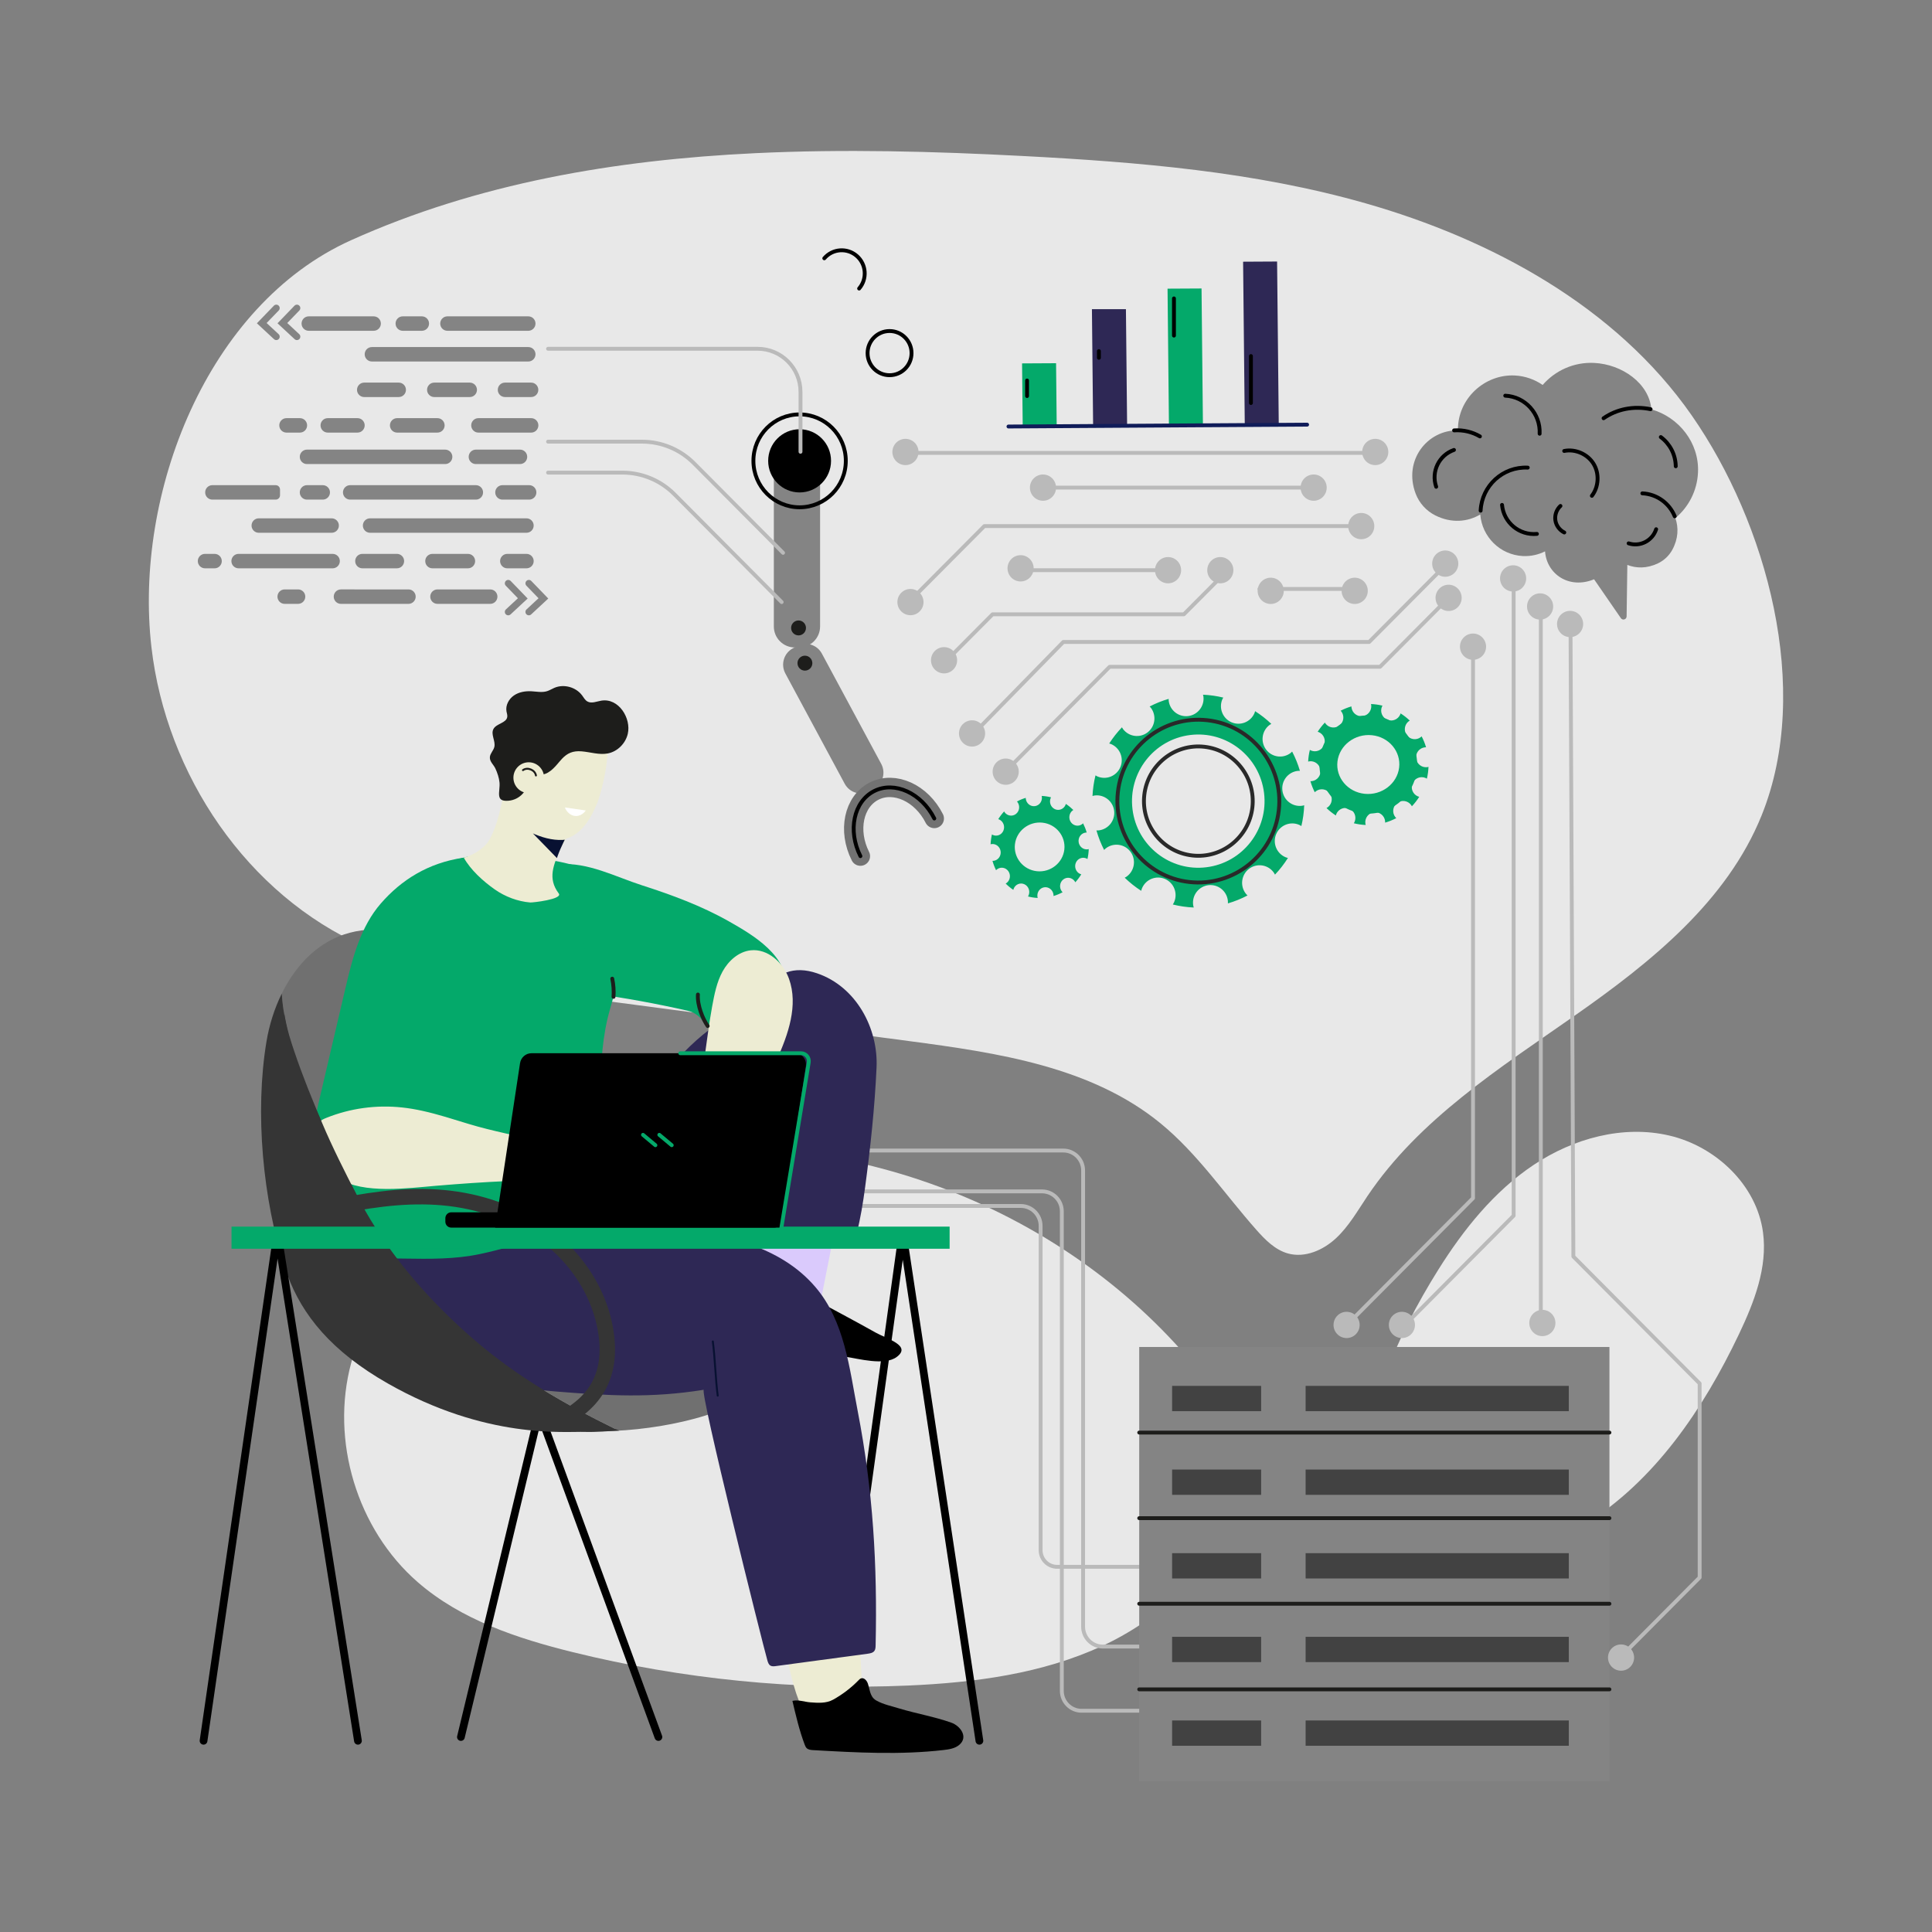 <?xml version="1.0" encoding="utf-8"?>
<!-- Generator: Adobe Illustrator 16.0.0, SVG Export Plug-In . SVG Version: 6.00 Build 0)  -->
<!DOCTYPE svg PUBLIC "-//W3C//DTD SVG 1.1//EN" "http://www.w3.org/Graphics/SVG/1.1/DTD/svg11.dtd">
<svg version="1.1" id="Layer_1" xmlns="http://www.w3.org/2000/svg" xmlns:xlink="http://www.w3.org/1999/xlink" x="0px" y="0px"
	 width="500px" height="500px" viewBox="0 0 500 500" enable-background="new 0 0 500 500" xml:space="preserve">
<rect x="0" y="0" width="500" height="500" fill="#808080" stroke="none"/>
<g>
	<path fill="#E8E8E8" d="M307.605,351.604c-35.631-41.5-93.837-62.064-147.463-52.104c-15.073,2.801-29.917,7.928-42.483,16.752
		c-12.567,8.824-22.739,21.576-26.765,36.445c-5.449,20.133,1.526,43.125,17.226,56.772c11.184,9.726,25.721,14.548,40.082,18.097
		c28.343,7,57.68,9.923,86.839,8.65c17.195-0.75,34.646-3.039,50.279-10.274c14.437-6.684,27.965-18.914,35.229-33.313
		C328.012,377.839,317.154,362.726,307.605,351.604z"/>
	<path fill="#E8E8E8" d="M372.201,328.645c6.56-10.474,14.479-20.353,24.738-27.192c10.261-6.843,23.133-10.382,35.122-7.563
		c11.988,2.816,22.56,12.772,24.203,25.039c1.219,9.078-2.285,18.086-6.22,26.351c-9.238,19.407-21.824,38.023-40.047,49.313
		c-14.496,8.979-45.231,18.229-53.524-3.329C348.854,371.451,362.02,344.904,372.201,328.645z"/>
	<path fill="#E8E8E8" d="M195.371,39.646c23.066-1.11,46.357-0.477,69.309,0.726c29.9,1.567,59.993,4.036,88.795,12.265
		c32.352,9.243,64.654,26.599,84.327,54.851c19.388,27.842,31.286,70.81,18.118,103.5c-8.959,22.241-28.673,38.053-48.261,51.765
		s-40.441,26.937-53.79,46.829c-2.531,3.771-4.808,7.801-8.131,10.889s-8.032,5.136-12.397,3.932
		c-3.347-0.925-5.925-3.553-8.229-6.158c-8.178-9.249-15.188-19.674-24.729-27.494c-17.937-14.707-42.181-18.287-65.128-21.322
		c-25.859-3.423-51.717-6.85-77.577-10.268c-20.413-2.697-44.531-5.889-63.428-14.213c-30.27-13.335-51.26-44.468-55.061-77.47
		C34.629,127.87,53.49,78.978,90.864,62.165C123.701,47.39,159.261,41.383,195.371,39.646z"/>
</g>
<g>
	<path fill="none" stroke="#BABABA" stroke-linecap="round" stroke-linejoin="round" stroke-miterlimit="10" d="M298.334,442.746
		h-18.408c-2.833,0-5.129-2.309-5.129-5.155V313.484c0-2.85-2.297-5.155-5.129-5.155h-72.996"/>
	<path fill="none" stroke="#BABABA" stroke-linecap="round" stroke-linejoin="round" stroke-miterlimit="10" d="M303.843,426.133
		h-18.409c-2.832,0-5.127-2.309-5.127-5.155V302.912c0-2.848-2.297-5.155-5.13-5.155h-72.996"/>
	<path fill="none" stroke="#BABABA" stroke-linecap="round" stroke-linejoin="round" stroke-miterlimit="10" d="M297.833,405.492
		h-24.24c-2.364,0-4.282-1.928-4.282-4.308V317.26c0-2.848-2.297-5.156-5.129-5.156h-89.543"/>
</g>
<path fill="none" stroke="#000000" stroke-width="2" stroke-linecap="round" stroke-linejoin="round" stroke-miterlimit="10" d="
	M215.354,450.514l17.896-128.998c0.034-0.424,0.646-0.443,0.71-0.023l19.511,129.021"/>
<polyline fill="none" stroke="#000000" stroke-width="2" stroke-linecap="round" stroke-linejoin="round" stroke-miterlimit="10" points="
	119.285,449.537 139.554,365.376 170.398,449.537 "/>
<g>
	<path fill="#707070" d="M74.329,329.789c-0.2-0.551-0.414-1.092-0.596-1.653C73.915,328.697,74.114,329.247,74.329,329.789z"/>
	<path fill="#707070" d="M80.686,284.533c2.352,5.551,4.969,10.979,7.548,16.424c2.732,5.77,5.516,11.439,8.967,16.82
		c7.108,11.085,16.103,20.896,26.078,29.43c10.749,9.197,23.107,16.312,35.759,22.502c0.104,0.051,0.21,0.098,0.313,0.148
		c-2.625,0.101-5.253,0.114-7.874,0.029c-5.242-0.171-10.448-0.821-15.609-1.762c4.59,1.204,9.239,2.106,14.106,2.265
		c7.979,0.262,16.028-0.323,23.865-1.866c7.774-1.532,15.606-4.017,22.24-8.479c3.004-2.021,5.753-4.497,7.856-7.466
		c1.131-1.597,2.049-3.314,2.759-5.118c-0.047-0.195-0.077-0.394-0.131-0.587c-3.832-14.056-16.046-15.887-26.983-22.13
		c-11.538-6.585-21.411-16.13-28.304-27.534c-6.393-10.577-10.146-22.43-15.258-33.628c-4.768-10.447-10.958-15.836-21.876-19.673
		c-8.1-2.847-17.047-4.799-25.179-2.047c-7.25,2.454-12.608,8.295-16.045,15.286C73.494,266.604,77.083,276.027,80.686,284.533z"/>
</g>
<path fill="#DACAFC" d="M195.706,308.584c0.058-5.501-0.101-10.504,1.316-15.98c1.876-7.25,7.439-11.211,14.376-13.443
	c1.524-0.491,3.201-0.844,4.702-0.285c1.735,0.646,2.842,2.364,3.518,4.098c2.182,5.6,1.046,11.885-0.119,17.782
	c-2.608,13.208-5.216,26.416-7.825,39.624c-0.15,0.761-0.369,1.618-1.048,1.984c-0.521,0.279-1.157,0.18-1.737,0.063
	c-5.86-1.174-11.58-3.051-17-5.58C194.167,337.907,195.693,309.816,195.706,308.584z"/>
<path fill="#EDECD3" d="M209.931,386.586c4.338-1.228,6.509-1.616,10.702-3.281c0.007,19.188,2.688,51.536,2.601,57.061
	c-5.386,0.609-9.6,2.608-15.048,2.67c-4.271-6.651-6.014-25.477-8.428-32.751c-0.558-1.685-2.992-10.083-5.71-19.646
	C199.377,389.438,204.672,388.074,209.931,386.586z"/>
<path d="M199.967,348.095c6.208,1.438,12.58,2.101,18.875,3.031c3.316,0.491,10.096,2.388,13.224,0.058
	c3.956-2.943-2.523-4.666-5.456-6.313c-5.048-2.837-10.17-5.54-15.259-8.301c-4.702-2.551-10.738-7.985-15.535-2.729
	c-3.084,3.382-3.437,8.777-3.788,13.114C194.719,347.052,197.324,347.482,199.967,348.095z"/>
<path fill="#2E2855" d="M99.541,325.597c2.871-9.11,15.864-11.2,23.887-10.555c16.691,1.345,33.434,1.757,50.033,3.122
	c13.521,1.111,28.24,4.051,37.539,14.89c7.599,8.857,8.825,21.046,10.976,32.146c3.984,20.553,5.099,39.822,4.634,60.646
	c-0.011,0.489-0.032,1.016-0.321,1.407c-0.378,0.515-1.079,0.64-1.709,0.727c-7.938,1.065-15.875,2.136-23.813,3.202
	c-0.471,0.063-0.982,0.118-1.39-0.128c-0.445-0.271-0.626-0.816-0.771-1.318c-1.24-4.287-17.61-69.877-16.456-70.063
	c-13.707,2.188-24.546,1.552-38.379,0.437c-9.775-0.789-19.723-2.486-28.252-7.354C107.272,348.048,96.22,336.139,99.541,325.597z"
	/>
<path fill="#04A96A" d="M95.561,322.031c0.984,1.482,0.909,2.836,1.401,3.645c2.512-0.035,5.027,0.005,7.54,0.043
	c6.58,0.104,13.22,0.196,19.693-1.171c5.631-1.188,11.229-2.914,16.653-4.828c8.374-2.957,16.228-5.042,15.611-15.353
	c-0.773-13.288-2.372-30.03,1.358-42.99c1.507-5.23,2.323-9.131,4.578-14.082c0.62-1.36,1.242-2.763,1.33-4.256
	c0.063-1.068-0.149-2.131-0.405-3.17c-4.166-17.006-18.31-17.212-33.315-18.546c-2.324-0.207-4.679-0.412-6.979-0.016
	c-2.836,0.488-6.146,1.328-8.612,2.816c-13.152,7.932-14.042,21.258-18.001,35.023c-1.978,6.877-5.076,13.387-7.061,20.261
	C85.118,294.085,87.081,309.245,95.561,322.031z"/>
<path d="M226.925,440.165c1.614,0.907,4.029,1.449,5.759,1.974c4.472,1.354,9.105,2.117,13.518,3.685
	c2.313,0.818,4.521,3.728,2.005,5.788c-1.097,0.896-2.577,1.125-3.982,1.288c-11.189,1.3-22.504,0.667-33.751,0.031
	c-0.612-0.032-1.283-0.094-1.718-0.526c-0.248-0.246-0.382-0.582-0.507-0.909c-1.368-3.604-2.31-7.627-3.172-11.31
	c1.508-0.368,3.103,0.264,4.617,0.378c1.966,0.148,4.115,0.308,5.907-0.688c2.421-1.342,4.646-3.04,6.583-5.022
	c0.182-0.186,0.366-0.378,0.604-0.475c0.782-0.318,1.551,0.533,1.815,1.34c0.517,1.572,0.543,3.332,2.023,4.271
	C226.724,440.049,226.823,440.108,226.925,440.165z"/>
<path fill="#2E2855" d="M195.23,304.938c-0.134-1.867,0.01-3.602,1.745-4.258c2.396-0.906,3.204,0.375,4.735-2.121
	c2.949-4.807,5.043-10.813,7.039-16.082c2.404-6.35,6.939-14.636,6.702-21.459c-0.014-0.354-0.042-0.729-0.25-1.017
	c-0.241-0.335-0.664-0.472-1.062-0.576c-3.536-0.931-7.252-0.835-10.898-0.599c-24.049,1.554-37.475,27.766-48.85,45.716
	c-1.715,2.707-11.708,15.735-14.332,15.527c9.19,0.729,16.269,5.411,24.77,7.99c5.218,1.585,10.957,6.264,15.839,6.936
	c1.578,0.217,8.017-11.68,8.956-13.237c2.461-4.084,5.937-8.739,5.86-13.688C195.471,307.094,195.307,305.994,195.23,304.938z"/>
<path fill="#2E2855" d="M223.897,307.213c-0.545,4.065-1.168,7.98-2.18,11.951c-0.088,0.346-0.184,0.706-0.424,0.971
	c-0.381,0.418-1.015,0.479-1.579,0.447c-1.191-0.066-2.346-0.417-3.52-0.643c-7.299-1.405-19.439,3.528-25.059-3.313
	c-1.129-1.375-1.488-3.216-1.725-4.98c-1.717-12.764,2.34-25.229,2.167-38.051c-0.093-6.849,2.438-10.979,5.898-16.566
	c3.321-5.359,7.993-7.181,13.983-5.139c10.093,3.44,15.866,14.19,15.393,24.407C226.377,286.607,225.274,296.948,223.897,307.213z"
	/>
<g id="XMLID_14_">
	<g id="XMLID_15_">
		<path id="XMLID_16_" fill="#EDECD3" d="M129.957,208.093c-0.099,1.236,2.476,4.061,3.263,4.952
			c1.249,1.413,2.702,2.505,4.456,3.201c4.571,1.812,9.361,1.979,12.944-1.809c1.7-1.798,2.856-4.044,3.824-6.327
			c1.477-3.477,3.534-13.065,2.601-16.727c-0.849-3.323-4.394-0.427-7.62-1.542c-2.808-0.97-4.945-1.839-7.949-1.314
			c-2.67,0.467-5.245,1.801-6.922,3.979c-0.452,0.587-0.861,1.182-1.236,1.777c-0.888,1.896-1.706,3.828-2.296,5.84
			c-0.493,1.678-0.66,3.38-0.926,5.08C130.076,206.168,130.033,207.133,129.957,208.093z"/>
	</g>
</g>
<g id="XMLID_7_">
	<g id="XMLID_8_">
		<path fill="#EDECD3" d="M128.055,230.19c2.656,1.871,5.939,3.108,9.169,3.371c0.621,0.051,8.51-0.835,7.38-2.334
			c-2.961-3.928-1.344-7.426,0.514-11.694c0.284-0.655,2.771-4.687,2.513-5.141c-0.073-0.128-0.163-0.25-0.277-0.359
			c-0.595-0.572-1.517-0.557-2.34-0.566c-3.08-0.036-5.961-1.011-8.464-2.806c-1.19-0.853-2.263-1.859-3.285-2.907
			c-0.585-0.6-1.659-2.689-2.553-2.764c-0.084-0.007-0.149,0.038-0.22,0.068c-1.051,4.235-1.564,7.937-3.675,11.987
			c-1.633,3.135-5.665,4.687-6.808,4.896C121.814,225.162,125.017,228.051,128.055,230.19z"/>
	</g>
</g>
<path fill="#1D1D1B" d="M136.911,201.73c0.081-0.651,0.16-1.446,0.756-1.713c0.605-0.272,1.26,0.221,1.909,0.367
	c2.073,0.466,3.985-1.796,5.172-3.23c0.24-0.292,0.478-0.561,0.717-0.809c1.355-1.406,2.751-2.088,5.058-1.898
	c2.277,0.188,4.558,0.978,6.799,0.538c2.487-0.488,4.561-2.575,5.143-5.053c0.942-4.013-2.333-9.356-6.852-8.602
	c-1.219,0.203-2.537,0.823-3.608,0.205c-0.603-0.348-0.944-1.003-1.357-1.563c-1.59-2.155-4.708-3.01-7.167-1.966
	c-0.647,0.275-1.249,0.666-1.921,0.874c-1.287,0.399-2.668,0.093-4.013,0.021c-1.59-0.086-3.252,0.187-4.563,1.097
	c-1.31,0.91-2.188,2.545-1.903,4.121c0.083,0.463,0.262,0.922,0.201,1.389c-0.208,1.642-2.808,1.707-3.584,3.166
	c-0.744,1.4,0.615,3.123,0.231,4.662c-0.229,0.917-1.051,1.628-1.146,2.568c-0.116,1.164,0.947,1.979,1.406,2.949
	c0.506,1.072,0.981,2.476,1.085,3.652c0.214,2.422-1.246,5.029,2.32,4.725C134.525,206.976,136.551,204.629,136.911,201.73z"/>
<path fill="#04A96A" d="M181.959,264.264c1.407,1.695,2.559,3.443,6.606,3.174c5.142-0.34,10.145-2.965,13.08-7.271
	c0.816-1.194,1.487-2.528,1.682-3.967c1.168-8.655-8.523-14.264-14.708-17.766c-7.09-4.013-14.758-6.834-22.485-9.321
	c-6.855-2.206-14.017-6.036-21.398-5.444c-0.191,0.016-0.392,0.051-0.584,0.103c0.079,0.96,0.128,1.922,0.137,2.885
	c3.373,5.333,5.468,11.657,6.831,17.807c0.88,3.975,2.846,8.563,2.444,12.662c8.163,1.128,16.279,2.604,24.316,4.429
	C179.973,262.027,181.022,263.134,181.959,264.264z"/>
<path fill="#EDECD3" d="M194.265,245.943c-3.127,0.354-5.748,2.709-7.267,5.48c-1.519,2.771-2.118,5.94-2.697,9.052
	c-1.654,8.887-2.193,19.191-5.157,27.711c-1.841,5.291-9.005,12.592-5.462,18.632c1.039,1.771,3.234,2.771,5.243,2.392
	c3.557-0.673,5.215-4.682,6.727-7.982c1.95-4.264,4.845-7.541,7.428-11.283c3.229-4.68,5.569-10.42,7.909-15.59
	c3-6.627,5.657-14.185,3.208-21.035C202.698,249.119,198.691,245.455,194.265,245.943z"/>
<g>
	<g>
		<g>
			<defs>
				<path id="SVGID_1_" d="M154.633,238.773c0.028-0.139,0.039-0.28,0.057-0.421c-0.914-3.302-5.618-3.247-8.262-4.636
					c-0.534-0.281-0.989-0.631-1.384-1.028c-0.052-0.052-0.105-0.104-0.155-0.159c-0.83-0.905-1.336-2.054-1.533-3.355
					c-0.805-5.317,1.928-10.111,4.274-14.783c-0.073-0.128-0.163-0.25-0.278-0.359c-0.595-0.572-1.517-0.557-2.34-0.566
					c-3.08-0.036-5.961-1.011-8.464-2.806c-1.19-0.853-2.263-1.859-3.285-2.907c-0.585-0.6-1.659-2.689-2.553-2.764
					c-0.084-0.007-0.149,0.038-0.22,0.068c-1.051,4.234-1.138,8.193-3.675,11.986c-0.959,1.435-2.094,2.711-3.439,3.648
					c-0.706,0.68-1.566,1.178-2.749,1.38c-0.299,0.051-0.605,0.075-0.915,0.083c-0.125,0.018-0.242,0.051-0.371,0.064
					c-0.149,0.015-0.271-0.022-0.377-0.077c-1.907-0.083-3.875-0.536-5.342,0.589c-0.691,0.53-1.122,1.332-1.458,2.138
					c-2.486,5.945-0.739,13.688,2.401,19.036c2.395,4.075,6.598,7.845,11.17,9.125c4.354,1.219,8.896,0.188,13.037-1.324
					c1.816-0.664,3.542-1.323,5.2-2.088c4.988-2.303,9.292-4.869,10.599-10.555C154.592,238.966,154.614,238.87,154.633,238.773z"/>
			</defs>
			<clipPath id="SVGID_2_">
				<use xlink:href="#SVGID_1_"  overflow="visible"/>
			</clipPath>
			<path clip-path="url(#SVGID_2_)" fill="#081132" d="M138.088,215.76c0.118,0.064,0.258,0.123,0.407,0.178
				c2.595,1.072,5.45,1.73,8.185,1.329c0.685,0.294,0.458,0.857,0.113,1.874c-0.483,1.425-0.918,2.867-1.306,4.322
				c-2.522-2.592-5.047-5.185-7.57-7.777C137.975,215.711,138.032,215.736,138.088,215.76z"/>
		</g>
	</g>
</g>
<path fill="#04A96A" d="M98.554,233.821c-5.168,5.939-7.289,13.947-9.045,21.447c-2.271,9.694-4.541,19.391-6.813,29.084
	c-0.532,2.274-1.067,4.569-1.134,6.906c-0.104,3.75,0.965,8.521,1.84,12.135c1.124,4.637,3.885,4.352,7.992,3.939
	c6.496-0.649,15.334-2.625,19.72-7.95c2.086-2.532,2.755-5.915,3.355-9.146c0.826-4.442,1.652-8.885,2.478-13.326
	c3.375-18.148,6.748-36.87,2.931-54.931C110.779,223.339,103.868,227.716,98.554,233.821z"/>
<path fill="#04A96A" d="M120.058,251.84c-7.51,1.967-6.836,11.627-7.517,17.585c-1.005,8.802-2.675,17.526-4.993,26.073"/>
<path fill="none" stroke="#081132" stroke-width="0.5" stroke-linecap="round" stroke-linejoin="round" stroke-miterlimit="10" d="
	M199.827,273.087c-2.874,12.453-9.451,31.366-9.574,44.149"/>
<path fill="#FFFFFF" d="M146.194,208.976c0.449,1.172,1.438,2.029,2.517,2.183c1.078,0.154,2.21-0.403,2.88-1.416"/>
<path fill="none" stroke="#353535" stroke-width="4" stroke-linecap="round" stroke-linejoin="round" stroke-miterlimit="10" d="
	M76.647,314.531c20.797-4.746,38.422-8.214,57.14,0.638c12.188,5.766,20.415,16.501,22.722,27.927
	c2.308,11.428-1.403,19.432-11.419,24.464"/>
<path fill="none" stroke="#081132" stroke-width="0.5" stroke-linecap="round" stroke-linejoin="round" stroke-miterlimit="10" d="
	M185.742,361.197c-0.569-4.333-0.695-9.701-1.265-14.033"/>
<path fill="none" stroke="#081132" stroke-width="0.5" stroke-linecap="round" stroke-linejoin="round" stroke-miterlimit="10" d="
	M190.547,321.427c-13.388-2.047-22.002-0.254-39.239-0.254"/>
<ellipse fill="#EDECD3" cx="136.838" cy="201.266" rx="3.967" ry="3.987"/>
<path fill="#353535" d="M160.281,370.244c-0.104-0.05-1.14-0.484-1.243-0.535c-12.651-6.19-25.01-13.305-35.759-22.502
	c-9.976-8.534-18.969-18.345-26.078-29.43c-3.451-5.383-6.233-11.053-8.967-16.82c-2.58-5.445-5.197-10.873-7.548-16.424
	c-3.603-8.506-7.191-17.93-7.767-27.387c-1.921,3.905-3.249,8.168-3.954,12.406c-3.051,18.354-0.964,40.836,4.769,58.581
	c0.182,0.563,0.396,1.104,0.596,1.653c3.822,10.56,11.533,19.99,25.966,28.216c25.598,14.589,45.896,12.404,51.139,12.575
	C154.054,370.666,157.655,370.346,160.281,370.244z"/>
<path fill="#EDECD3" d="M109.339,287.489c4.027,0.885,7.979,2.179,11.933,3.381c6.277,1.909,12.637,3.01,19.014,4.716
	c1.812,0.484,3.649,0.958,5.525,0.977c3.224,0.029,6.336-1.279,9.56-1.353c4.31-0.095,8.521,2.323,10.862,5.921
	c3.943,6.062-2.593,4.438-6.708,4.376c-3.208-0.047-6.417-0.094-9.625-0.141c-12.611-0.187-24.538,0.457-37.189,1.524
	c-6.873,0.581-18.856,2.2-24.97-1.896c-2.972-1.991-7.868-11.688-5.142-14.586c0.511-0.543,1.217-0.85,1.908-1.125
	c6.187-2.477,12.885-3.378,19.531-2.676C105.824,286.797,107.588,287.104,109.339,287.489z"/>
<path fill="#DC8B77" d="M202.036,297.752c-0.076,0-0.153,0-0.229,0"/>
<path fill="#353535" d="M71.817,285.887c0.212,2.586,0.633,5.174,1.042,7.68c0.523,3.201,1.05,6.406,1.833,9.555
	c0.688,2.758,1.609,5.535,3.398,7.736c2.939,3.612,8.289,5.017,12.67,3.563c3.45-1.145,2.974-2.38,1.504-5.255
	c-3.048-5.96-6.217-12.197-8.836-18.397c-2.654-6.283-5.097-12.232-7.272-18.697c-0.459-1.362-0.918-2.729-1.314-4.11
	c-0.591-2.062-1.044-4.163-1.354-6.285c0.274,1.888-0.294,4.284-0.479,6.183c-0.211,2.16-0.467,4.315-0.769,6.465
	C71.704,278.152,71.499,282,71.817,285.887z"/>
<g>
	<path fill="none" stroke="#000000" stroke-width="2" stroke-linecap="round" stroke-linejoin="round" stroke-miterlimit="10" d="
		M52.678,450.514l18.761-128.998c0.035-0.424,0.678-0.443,0.744-0.023l20.452,129.021"/>
	<rect x="59.916" y="317.447" fill="#04A96A" width="185.847" height="5.727"/>
</g>
<path fill="none" stroke="#1C1C1B" stroke-width="0.5" stroke-linecap="round" stroke-linejoin="round" stroke-miterlimit="10" d="
	M138.702,200.691c-0.236-1.438-2.194-2.24-3.363-1.379"/>
<g>
	<path d="M200.43,317.704h-83.648c-0.842,0-1.524-0.683-1.524-1.524v-0.912c0-0.842,0.683-1.522,1.524-1.522h83.648
		c0.842,0,1.524,0.683,1.524,1.522v0.912C201.954,317.021,201.271,317.704,200.43,317.704z"/>
	<path d="M202.225,317.704h-74.087l6.446-42.547c0.224-1.478,1.479-2.579,2.936-2.579h68.215c1.762,0,3.086,1.587,2.816,3.371
		L202.225,317.704z"/>
	<g>
		
			<line fill="none" stroke="#04A96A" stroke-linecap="round" stroke-linejoin="round" stroke-miterlimit="10" x1="170.629" y1="293.693" x2="173.843" y2="296.38"/>
		
			<line fill="none" stroke="#04A96A" stroke-linecap="round" stroke-linejoin="round" stroke-miterlimit="10" x1="166.406" y1="293.693" x2="169.619" y2="296.38"/>
	</g>
</g>
<path fill="none" stroke="#1D1D1B" stroke-linecap="round" stroke-linejoin="round" stroke-miterlimit="10" d="M180.62,257.383
	c-0.2,2.783,1.277,6.387,2.53,8.146"/>
<g>
	<g>
		<g>
			<g>
				<path fill="#04A96A" d="M349.75,182.816c-0.979,0.286-1.913,0.662-2.795,1.121c0.063,0.066,0.128,0.125,0.184,0.199
					c0.855,1.139,0.631,2.76-0.503,3.621c-1.133,0.86-2.745,0.634-3.602-0.505c-0.063-0.081-0.104-0.168-0.152-0.253
					c-0.698,0.732-1.325,1.53-1.873,2.382c0.093,0.027,0.185,0.047,0.275,0.085c1.308,0.557,1.919,2.073,1.363,3.388
					c-0.553,1.314-2.063,1.929-3.369,1.373c-0.104-0.043-0.191-0.103-0.285-0.158c-0.243,0.98-0.395,1.993-0.441,3.027
					c0.104-0.026,0.204-0.058,0.313-0.072c1.408-0.175,2.693,0.831,2.867,2.248s-0.826,2.708-2.234,2.883
					c-0.124,0.015-0.245,0.011-0.366,0.008c0.285,1.006,0.666,1.967,1.131,2.873c0.086-0.086,0.17-0.174,0.268-0.25
					c1.136-0.86,2.746-0.634,3.604,0.505s0.632,2.76-0.502,3.621c-0.108,0.082-0.224,0.145-0.339,0.207
					c0.744,0.721,1.557,1.369,2.426,1.929c0.032-0.126,0.064-0.252,0.116-0.376c0.554-1.314,2.063-1.929,3.37-1.373
					c1.307,0.556,1.919,2.073,1.364,3.388c-0.057,0.133-0.127,0.253-0.201,0.372c0.994,0.248,2.023,0.399,3.074,0.444
					c-0.037-0.13-0.071-0.261-0.09-0.399c-0.175-1.417,0.826-2.708,2.236-2.883c1.409-0.175,2.692,0.831,2.867,2.248
					c0.018,0.145,0.016,0.287,0.01,0.427c1.012-0.294,1.977-0.687,2.885-1.166c-0.098-0.094-0.191-0.188-0.274-0.3
					c-0.856-1.139-0.632-2.76,0.502-3.621c1.134-0.86,2.746-0.634,3.602,0.505c0.084,0.112,0.149,0.231,0.213,0.351
					c0.713-0.752,1.353-1.574,1.902-2.452c-0.122-0.032-0.245-0.063-0.363-0.114c-1.31-0.557-1.921-2.073-1.365-3.388
					c0.554-1.314,2.063-1.929,3.369-1.373c0.119,0.051,0.228,0.118,0.334,0.184c0.236-0.991,0.379-2.014,0.42-3.059
					c-0.11,0.029-0.223,0.063-0.34,0.077c-1.408,0.176-2.691-0.831-2.867-2.248c-0.174-1.417,0.826-2.708,2.235-2.883
					c0.115-0.015,0.228-0.009,0.341-0.008c-0.293-0.994-0.678-1.942-1.146-2.836c-0.074,0.072-0.145,0.148-0.229,0.212
					c-1.133,0.861-2.746,0.634-3.602-0.505c-0.856-1.139-0.631-2.76,0.503-3.621c0.083-0.063,0.173-0.108,0.263-0.16
					c-0.731-0.698-1.531-1.325-2.384-1.869c-0.026,0.09-0.045,0.181-0.083,0.269c-0.553,1.314-2.063,1.929-3.37,1.372
					c-1.308-0.556-1.919-2.073-1.364-3.388c0.037-0.09,0.09-0.168,0.138-0.252c-0.966-0.235-1.961-0.377-2.979-0.421
					c0.021,0.085,0.048,0.168,0.061,0.257c0.174,1.417-0.827,2.708-2.236,2.883c-1.409,0.175-2.693-0.831-2.868-2.248
					C349.745,183.003,349.751,182.91,349.75,182.816z M352.818,187.403c5.742-0.715,10.977,3.386,11.688,9.16
					c0.711,5.773-3.368,11.034-9.112,11.748c-5.742,0.715-10.976-3.386-11.687-9.16S347.075,188.117,352.818,187.403z"/>
			</g>
			<path fill="#04A96A" d="M352.708,210.484c6.929,0.78,13.193-4.251,13.97-11.216c0.776-6.963-4.228-13.263-11.154-14.043
				c-6.928-0.78-13.193,4.25-13.971,11.214C340.775,203.403,345.781,209.704,352.708,210.484z M346.139,197.045
				c0.516-4.181,4.512-7.22,8.91-6.773c4.397,0.446,7.559,4.211,7.043,8.392c-0.515,4.181-4.512,7.22-8.908,6.773
				C348.784,204.991,345.624,201.226,346.139,197.045z"/>
		</g>
	</g>
	<g>
		<g>
			<g>
				<path fill="#04A96A" d="M265.459,206.487c-0.798,0.239-1.56,0.554-2.277,0.938c0.051,0.056,0.105,0.106,0.15,0.169
					c0.701,0.963,0.521,2.33-0.4,3.053c-0.923,0.723-2.238,0.528-2.938-0.435c-0.051-0.068-0.084-0.142-0.125-0.214
					c-0.568,0.616-1.078,1.287-1.521,2.005c0.074,0.023,0.149,0.04,0.226,0.073c1.067,0.473,1.569,1.754,1.12,2.862
					c-0.446,1.108-1.678,1.623-2.743,1.15c-0.084-0.037-0.157-0.087-0.234-0.134c-0.195,0.826-0.314,1.68-0.354,2.553
					c0.087-0.022,0.168-0.049,0.258-0.06c1.148-0.144,2.197,0.708,2.345,1.904c0.146,1.196-0.668,2.282-1.816,2.427
					c-0.102,0.013-0.198,0.008-0.299,0.006c0.235,0.85,0.549,1.661,0.93,2.427c0.07-0.073,0.139-0.146,0.22-0.21
					c0.922-0.723,2.237-0.528,2.938,0.435c0.701,0.964,0.521,2.331-0.398,3.054c-0.09,0.069-0.184,0.122-0.276,0.174
					c0.608,0.61,1.271,1.159,1.984,1.634c0.024-0.106,0.051-0.213,0.093-0.317c0.448-1.108,1.679-1.623,2.746-1.15
					c1.066,0.473,1.568,1.754,1.122,2.862c-0.046,0.112-0.104,0.214-0.164,0.313c0.813,0.212,1.651,0.342,2.51,0.382
					c-0.031-0.109-0.061-0.22-0.074-0.337c-0.146-1.196,0.668-2.282,1.816-2.427c1.147-0.144,2.197,0.708,2.344,1.904
					c0.016,0.122,0.014,0.242,0.01,0.36c0.823-0.246,1.609-0.575,2.351-0.977c-0.079-0.079-0.157-0.159-0.228-0.253
					c-0.701-0.963-0.521-2.33,0.401-3.053s2.237-0.528,2.938,0.435c0.067,0.095,0.121,0.196,0.175,0.297
					c0.579-0.633,1.098-1.325,1.546-2.064c-0.102-0.027-0.2-0.053-0.298-0.097c-1.067-0.473-1.57-1.754-1.123-2.862
					c0.448-1.108,1.679-1.623,2.745-1.15c0.099,0.043,0.187,0.1,0.271,0.156c0.191-0.835,0.307-1.699,0.335-2.58
					c-0.091,0.024-0.181,0.052-0.276,0.064c-1.146,0.145-2.196-0.708-2.345-1.903c-0.146-1.196,0.669-2.282,1.817-2.427
					c0.094-0.012,0.186-0.007,0.274-0.006c-0.239-0.839-0.557-1.64-0.938-2.396c-0.063,0.061-0.117,0.125-0.188,0.179
					c-0.922,0.723-2.236,0.528-2.938-0.435s-0.521-2.331,0.398-3.053c0.068-0.053,0.144-0.091,0.216-0.134
					c-0.602-0.591-1.253-1.121-1.948-1.582c-0.021,0.075-0.036,0.152-0.065,0.226c-0.449,1.108-1.679,1.623-2.746,1.149
					c-1.066-0.473-1.569-1.754-1.123-2.862c0.031-0.076,0.074-0.142,0.111-0.212c-0.787-0.201-1.602-0.323-2.431-0.363
					c0.017,0.072,0.038,0.142,0.049,0.217c0.146,1.195-0.668,2.282-1.817,2.426c-1.146,0.145-2.196-0.708-2.344-1.903
					C265.455,206.645,265.46,206.567,265.459,206.487z M267.973,210.365c4.684-0.589,8.961,2.885,9.555,7.758
					c0.596,4.873-2.721,9.3-7.401,9.889c-4.685,0.588-8.96-2.885-9.556-7.758C259.977,215.381,263.29,210.953,267.973,210.365z"/>
			</g>
			<path fill="#04A96A" d="M268.075,228.551c4.969,0.594,9.449-3.125,9.99-8.288c0.541-5.163-3.061-9.847-8.027-10.441
				c-4.971-0.594-9.451,3.124-9.993,8.287C259.504,223.272,263.105,227.957,268.075,228.551z M262.665,218.496
				c0.4-3.464,3.597-5.972,7.12-5.591c3.524,0.38,6.063,3.508,5.662,6.972c-0.401,3.463-3.597,5.972-7.12,5.591
				C264.803,225.087,262.264,221.959,262.665,218.496z"/>
		</g>
	</g>
	<g>
		<g>
			<g>
				<path fill="#04A96A" d="M302.448,180.867c-1.722,0.502-3.365,1.164-4.919,1.972c0.109,0.116,0.228,0.221,0.324,0.351
					c1.506,2.005,1.108,4.857-0.886,6.371c-1.993,1.514-4.831,1.115-6.337-0.889c-0.105-0.142-0.183-0.295-0.271-0.444
					c-1.229,1.288-2.334,2.691-3.295,4.191c0.162,0.048,0.324,0.083,0.483,0.15c2.302,0.979,3.377,3.648,2.402,5.962
					c-0.975,2.313-3.631,3.395-5.932,2.415c-0.181-0.077-0.34-0.181-0.504-0.277c-0.429,1.725-0.69,3.507-0.776,5.327
					c0.184-0.046,0.36-0.102,0.553-0.126c2.479-0.309,4.738,1.462,5.046,3.955c0.308,2.493-1.454,4.764-3.936,5.073
					c-0.217,0.027-0.43,0.019-0.644,0.014c0.501,1.771,1.171,3.461,1.989,5.055c0.147-0.151,0.296-0.306,0.473-0.439
					c1.993-1.514,4.83-1.116,6.336,0.889s1.11,4.857-0.885,6.371c-0.189,0.144-0.394,0.255-0.596,0.365
					c1.31,1.269,2.737,2.408,4.27,3.394c0.057-0.222,0.112-0.445,0.204-0.662c0.974-2.313,3.63-3.395,5.931-2.416
					c2.302,0.979,3.377,3.648,2.402,5.961c-0.099,0.234-0.227,0.446-0.355,0.654c1.752,0.437,3.563,0.703,5.412,0.781
					c-0.063-0.229-0.129-0.458-0.158-0.702c-0.307-2.493,1.455-4.764,3.936-5.073c2.479-0.309,4.739,1.462,5.048,3.955
					c0.03,0.254,0.026,0.504,0.016,0.752c1.779-0.518,3.479-1.209,5.076-2.052c-0.17-0.165-0.34-0.332-0.485-0.527
					c-1.507-2.004-1.109-4.857,0.885-6.371c1.994-1.514,4.831-1.116,6.337,0.889c0.147,0.197,0.263,0.407,0.374,0.618
					c1.256-1.324,2.377-2.77,3.35-4.315c-0.217-0.056-0.433-0.11-0.644-0.2c-2.301-0.979-3.377-3.648-2.401-5.961
					c0.975-2.313,3.629-3.395,5.932-2.416c0.21,0.089,0.396,0.207,0.587,0.323c0.418-1.743,0.669-3.544,0.737-5.382
					c-0.195,0.052-0.391,0.11-0.598,0.136c-2.479,0.309-4.738-1.462-5.046-3.956c-0.308-2.493,1.454-4.764,3.935-5.073
					c0.203-0.025,0.399-0.016,0.6-0.014c-0.516-1.749-1.19-3.417-2.016-4.991c-0.131,0.127-0.252,0.261-0.399,0.375
					c-1.994,1.514-4.832,1.116-6.338-0.889c-1.507-2.004-1.109-4.857,0.885-6.371c0.146-0.111,0.307-0.19,0.46-0.281
					c-1.289-1.229-2.692-2.33-4.192-3.287c-0.047,0.157-0.08,0.317-0.146,0.472c-0.975,2.313-3.629,3.395-5.932,2.415
					c-2.301-0.979-3.377-3.648-2.401-5.961c0.065-0.158,0.159-0.296,0.241-0.443c-1.698-0.414-3.451-0.665-5.241-0.742
					c0.034,0.15,0.083,0.295,0.104,0.452c0.308,2.493-1.455,4.764-3.936,5.072c-2.48,0.309-4.738-1.462-5.046-3.955
					C302.438,181.194,302.45,181.032,302.448,180.867z M308.006,190.221c9.401-1.17,17.965,5.543,19.129,14.994
					c1.163,9.45-5.515,18.06-14.914,19.229c-9.402,1.17-17.966-5.543-19.13-14.994C291.927,199.999,298.604,191.391,308.006,190.221
					z"/>
			</g>
			<path fill="none" stroke="#292929" stroke-linecap="round" stroke-linejoin="round" stroke-miterlimit="10" d="M307.797,228.262
				c11.481,1.293,21.869-7.047,23.155-18.589c1.285-11.542-7.01-21.984-18.489-23.277c-11.482-1.293-21.87,7.045-23.156,18.587
				S296.314,226.969,307.797,228.262z M296.141,205.753c0.864-7.754,7.844-13.356,15.559-12.487
				c7.714,0.869,13.283,7.883,12.422,15.638c-0.864,7.754-7.844,13.357-15.559,12.488
				C300.85,220.523,295.275,213.507,296.141,205.753z"/>
		</g>
	</g>
</g>
<g>
	<path fill="none" stroke="#000000" stroke-linecap="round" stroke-linejoin="round" stroke-miterlimit="10" d="M213.325,66.846
		c2.15-2.503,5.912-2.78,8.401-0.618c2.49,2.162,2.766,5.943,0.615,8.446"/>
	
		<ellipse fill="none" stroke="#000000" stroke-linecap="round" stroke-linejoin="round" stroke-miterlimit="10" cx="230.217" cy="91.387" rx="5.688" ry="5.717"/>
</g>
<path fill="#848484" d="M377.314,111.371c-0.121-8.219,6.947-14.568,14.691-14.196c2.691,0.129,5.161,1.026,7.234,2.451
	c3.227-3.708,8.04-5.957,13.313-5.703c7.236,0.348,14.242,5.268,14.827,12.016c7.086,2.034,12.427,8.637,12.061,16.357
	c-0.228,4.769-2.469,8.961-5.855,11.788c0.855,2.448,0.773,5.325-0.788,8.192c-0.836,1.536-2.158,2.781-3.735,3.527
	c-2.887,1.366-5.611,1.298-7.91,0.396l-0.185,13.323c-0.012,0.8-1.036,1.114-1.487,0.457l-6.935-10.06
	c-6.461,2.658-12.259-1.329-12.688-7.229c-1.719,0.859-3.662,1.313-5.715,1.214c-5.926-0.285-10.595-4.973-11.05-10.766
	c-3.237,1.938-7.465,2.349-11.659,0.237c-2.326-1.17-4.151-3.198-5.072-5.643C363.115,119.1,369.412,111.25,377.314,111.371z"/>
<path id="XMLID_159_" fill="none" stroke="#000000" stroke-linecap="round" stroke-linejoin="round" stroke-miterlimit="10" d="
	M425.038,127.679c3.82,0.183,7.01,2.6,8.376,5.935"/>
<path id="XMLID_158_" fill="none" stroke="#000000" stroke-linecap="round" stroke-linejoin="round" stroke-miterlimit="10" d="
	M383.184,132.162c0.309-6.462,5.769-11.45,12.195-11.142"/>
<path id="XMLID_4_" fill="none" stroke="#000000" stroke-linecap="round" stroke-linejoin="round" stroke-miterlimit="10" d="
	M376.32,111.384c2.457-0.164,4.748,0.428,6.682,1.559"/>
<path id="XMLID_155_" fill="none" stroke="#000000" stroke-linecap="round" stroke-linejoin="round" stroke-miterlimit="10" d="
	M389.557,102.403c5.162,0.248,9.146,4.656,8.899,9.847"/>
<path id="XMLID_154_" fill="none" stroke="#000000" stroke-linecap="round" stroke-linejoin="round" stroke-miterlimit="10" d="
	M397.752,138.173c-4.554,0.434-8.597-2.925-9.027-7.503"/>
<path id="XMLID_153_" fill="none" stroke="#000000" stroke-linecap="round" stroke-linejoin="round" stroke-miterlimit="10" d="
	M371.682,125.979c-1.349-3.91,0.711-8.179,4.603-9.535"/>
<path id="XMLID_152_" fill="none" stroke="#000000" stroke-linecap="round" stroke-linejoin="round" stroke-miterlimit="10" d="
	M428.611,136.962c-0.964,2.988-4.154,4.625-7.126,3.656"/>
<path id="XMLID_151_" fill="none" stroke="#000000" stroke-linecap="round" stroke-linejoin="round" stroke-miterlimit="10" d="
	M415.003,108.238c3.435-2.376,7.756-3.244,12.165-2.342"/>
<path id="XMLID_150_" fill="none" stroke="#000000" stroke-linecap="round" stroke-linejoin="round" stroke-miterlimit="10" d="
	M429.816,113.113c2.305,1.716,3.816,4.453,3.867,7.558"/>
<path fill="none" stroke="#000000" stroke-linecap="round" stroke-linejoin="round" stroke-miterlimit="10" d="M404.813,116.707
	c2.876-0.579,6.041,0.8,7.589,3.306c1.547,2.506,1.371,5.97-0.424,8.304"/>
<path fill="none" stroke="#000000" stroke-linecap="round" stroke-linejoin="round" stroke-miterlimit="10" d="M403.843,130.941
	c-1.003,0.917-1.516,2.348-1.319,3.697c0.194,1.349,1.089,2.575,2.311,3.167"/>
<g>
	<g>
		<polygon fill="#2E2855" points="330.509,67.68 330.941,109.886 322.146,109.933 321.713,67.728 		"/>
		<polygon fill="#04A96A" points="310.957,74.657 311.318,109.991 302.521,110.039 302.16,74.704 		"/>
		<polygon fill="#2E2855" points="282.591,80.013 282.898,110.145 291.695,110.097 291.389,80.013 		"/>
		<polygon fill="#04A96A" points="273.309,94 273.473,110.195 264.677,110.243 264.511,94.048 		"/>
	</g>
	
		<line fill="none" stroke="#101C59" stroke-linecap="round" stroke-linejoin="round" stroke-miterlimit="10" x1="338.279" y1="109.9" x2="260.991" y2="110.381"/>
	
		<line fill="none" stroke="#000000" stroke-linecap="round" stroke-linejoin="round" stroke-miterlimit="10" x1="303.82" y1="77.234" x2="303.82" y2="86.85"/>
	
		<line fill="none" stroke="#000000" stroke-linecap="round" stroke-linejoin="round" stroke-miterlimit="10" x1="323.741" y1="92.148" x2="323.741" y2="104.296"/>
	
		<line fill="none" stroke="#000000" stroke-linecap="round" stroke-linejoin="round" stroke-miterlimit="10" x1="265.802" y1="98.476" x2="265.802" y2="102.495"/>
	<path fill="none" stroke="#000000" stroke-linecap="round" stroke-linejoin="round" stroke-miterlimit="10" d="M284.396,90.869
		c0,0.574,0,1.148,0,1.722"/>
</g>
<path fill="none" stroke="#1D1D1B" stroke-linecap="round" stroke-linejoin="round" stroke-miterlimit="10" d="M158.776,257.979
	c0.112-1.569,0.001-3.158-0.329-4.699"/>
<g>
	<polyline fill="none" stroke="#BABABA" stroke-linecap="round" stroke-linejoin="round" stroke-miterlimit="10" points="
		374.27,146.107 354.342,166.139 275.186,166.139 250.602,191.27 	"/>
	<polyline fill="none" stroke="#BABABA" stroke-linecap="round" stroke-linejoin="round" stroke-miterlimit="10" points="
		374.898,154.727 357.146,172.573 287.167,172.573 260.068,199.815 	"/>
	
		<line fill="none" stroke="#BABABA" stroke-linecap="round" stroke-linejoin="round" stroke-miterlimit="10" x1="355.911" y1="117.213" x2="234.331" y2="117.213"/>
	<polyline fill="none" stroke="#BABABA" stroke-linecap="round" stroke-linejoin="round" stroke-miterlimit="10" points="
		352.288,136.152 254.748,136.152 234.197,156.811 	"/>
	<polyline fill="none" stroke="#BABABA" stroke-linecap="round" stroke-linejoin="round" stroke-miterlimit="10" points="
		317.266,148.05 306.396,158.976 256.882,158.976 242.993,172.938 	"/>
	
		<line fill="none" stroke="#BABABA" stroke-linecap="round" stroke-linejoin="round" stroke-miterlimit="10" x1="262.195" y1="147.564" x2="302.29" y2="147.564"/>
	
		<line fill="none" stroke="#BABABA" stroke-linecap="round" stroke-linejoin="round" stroke-miterlimit="10" x1="339.971" y1="126.197" x2="269.925" y2="126.197"/>
	
		<line fill="none" stroke="#BABABA" stroke-linecap="round" stroke-linejoin="round" stroke-miterlimit="10" x1="325.961" y1="152.42" x2="351.563" y2="152.42"/>
	<ellipse fill="#BABABA" cx="355.912" cy="116.97" rx="3.381" ry="3.399"/>
	<ellipse fill="#BABABA" cx="234.331" cy="116.97" rx="3.382" ry="3.399"/>
	<ellipse fill="#BABABA" cx="350.598" cy="152.906" rx="3.383" ry="3.399"/>
	<ellipse fill="#BABABA" cx="302.291" cy="147.564" rx="3.381" ry="3.399"/>
	<ellipse fill="#BABABA" cx="315.816" cy="147.564" rx="3.382" ry="3.399"/>
	<ellipse fill="#BABABA" cx="264.127" cy="147.079" rx="3.381" ry="3.399"/>
	<ellipse fill="#BABABA" cx="251.568" cy="189.813" rx="3.383" ry="3.399"/>
	<ellipse fill="#BABABA" cx="260.273" cy="199.705" rx="3.381" ry="3.399"/>
	<ellipse fill="#BABABA" cx="244.322" cy="170.874" rx="3.383" ry="3.399"/>
	<ellipse fill="#BABABA" cx="328.859" cy="152.906" rx="3.383" ry="3.399"/>
	<ellipse fill="#BABABA" cx="352.289" cy="136.152" rx="3.381" ry="3.399"/>
	<ellipse fill="#BABABA" cx="374.898" cy="154.727" rx="3.381" ry="3.399"/>
	<ellipse fill="#BABABA" cx="374.027" cy="145.865" rx="3.382" ry="3.399"/>
	<ellipse fill="#BABABA" cx="339.971" cy="126.197" rx="3.381" ry="3.399"/>
	<ellipse fill="#BABABA" cx="269.924" cy="126.197" rx="3.381" ry="3.399"/>
	<ellipse fill="#BABABA" cx="235.626" cy="155.82" rx="3.382" ry="3.399"/>
</g>
<g>
	<g>
		<g>
			<path fill="#848484" d="M77.583,118.23L77.583,118.23c0,1.032,0.832,1.869,1.858,1.869h35.771c1.025,0,1.857-0.837,1.857-1.869
				l0,0c0-1.032-0.832-1.869-1.857-1.869H79.442C78.415,116.361,77.583,117.198,77.583,118.23z"/>
			<path fill="#848484" d="M134.583,116.361h-11.433c-1.026,0-1.858,0.836-1.858,1.869l0,0c0,1.032,0.832,1.869,1.858,1.869h11.433
				c1.026,0,1.858-0.837,1.858-1.869l0,0C136.442,117.198,135.61,116.361,134.583,116.361z"/>
			<path fill="#848484" d="M123.16,125.561H90.618c-1.027,0-1.859,0.836-1.859,1.869l0,0c0,1.032,0.832,1.869,1.859,1.869h32.542
				c1.025,0,1.857-0.836,1.857-1.869l0,0C125.018,126.397,124.186,125.561,123.16,125.561z"/>
			<path fill="#848484" d="M128.167,127.429L128.167,127.429c0,1.032,0.833,1.869,1.858,1.869h6.93c1.025,0,1.858-0.836,1.858-1.869
				l0,0c0-1.032-0.833-1.869-1.858-1.869h-6.93C129,125.561,128.167,126.397,128.167,127.429z"/>
			<path fill="#848484" d="M83.538,125.561h-4.097c-1.026,0-1.858,0.836-1.858,1.869l0,0c0,1.032,0.832,1.869,1.858,1.869h4.097
				c1.026,0,1.858-0.836,1.858-1.869l0,0C85.396,126.397,84.564,125.561,83.538,125.561z"/>
			<path fill="#848484" d="M71.352,125.561H54.957c-1.027,0-1.859,0.836-1.859,1.869l0,0c0,1.032,0.832,1.869,1.859,1.869h16.395
				c0.617,0,1.118-0.503,1.118-1.124v-1.49C72.47,126.063,71.969,125.561,71.352,125.561z"/>
			<path fill="#848484" d="M93.909,136.011L93.909,136.011c0,1.032,0.833,1.869,1.858,1.869h40.489c1.026,0,1.859-0.837,1.859-1.869
				l0,0c0-1.032-0.833-1.869-1.859-1.869H95.768C94.742,134.142,93.909,134.979,93.909,136.011z"/>
			<path fill="#848484" d="M65.101,136.011L65.101,136.011c0,1.032,0.832,1.869,1.858,1.869h18.883c1.026,0,1.859-0.837,1.859-1.869
				l0,0c0-1.032-0.833-1.869-1.859-1.869H66.959C65.933,134.142,65.101,134.979,65.101,136.011z"/>
			<path fill="#848484" d="M51.192,145.21L51.192,145.21c0,1.032,0.833,1.869,1.859,1.869h2.491c1.026,0,1.858-0.836,1.858-1.869
				l0,0c0-1.032-0.832-1.869-1.858-1.869h-2.491C52.025,143.341,51.192,144.178,51.192,145.21z"/>
			<path fill="#848484" d="M59.885,145.21L59.885,145.21c0,1.032,0.833,1.869,1.859,1.869H86.09c1.027,0,1.859-0.836,1.859-1.869
				l0,0c0-1.032-0.832-1.869-1.859-1.869H61.744C60.717,143.341,59.885,144.178,59.885,145.21z"/>
			<path fill="#848484" d="M91.922,145.21L91.922,145.21c0,1.032,0.833,1.869,1.858,1.869h8.948c1.027,0,1.859-0.836,1.859-1.869
				l0,0c0-1.032-0.832-1.869-1.859-1.869h-8.948C92.755,143.341,91.922,144.178,91.922,145.21z"/>
			<path fill="#848484" d="M110.052,145.21L110.052,145.21c0,1.032,0.832,1.869,1.859,1.869h9.196c1.026,0,1.858-0.836,1.858-1.869
				l0,0c0-1.032-0.832-1.869-1.858-1.869h-9.196C110.884,143.341,110.052,144.178,110.052,145.21z"/>
			<path fill="#848484" d="M129.424,145.21L129.424,145.21c0,1.032,0.832,1.869,1.859,1.869h4.975c1.026,0,1.859-0.836,1.859-1.869
				l0,0c0-1.032-0.833-1.869-1.859-1.869h-4.975C130.256,143.341,129.424,144.178,129.424,145.21z"/>
			<path fill="#848484" d="M71.806,154.409L71.806,154.409c0,1.032,0.833,1.869,1.859,1.869h3.483c1.026,0,1.859-0.836,1.859-1.869
				l0,0c0-1.032-0.833-1.869-1.859-1.869h-3.483C72.638,152.541,71.806,153.377,71.806,154.409z"/>
			<path fill="#848484" d="M86.37,154.409L86.37,154.409c0,1.032,0.832,1.869,1.857,1.869h17.494c1.026,0,1.858-0.836,1.858-1.869
				l0,0c0-1.032-0.832-1.869-1.858-1.869H88.228C87.202,152.541,86.37,153.377,86.37,154.409z"/>
			<path fill="#848484" d="M111.349,154.409L111.349,154.409c0,1.032,0.833,1.869,1.859,1.869h13.667
				c1.026,0,1.858-0.836,1.858-1.869l0,0c0-1.032-0.832-1.869-1.858-1.869h-13.667C112.182,152.541,111.349,153.377,111.349,154.409
				z"/>
			<path fill="#848484" d="M94.381,91.687L94.381,91.687c0,1.032,0.833,1.869,1.858,1.869h40.489c1.026,0,1.859-0.836,1.859-1.869
				l0,0c0-1.032-0.833-1.869-1.859-1.869H96.24C95.213,89.818,94.381,90.655,94.381,91.687z"/>
			<path fill="#848484" d="M109.177,81.87h-4.949c-1.026,0-1.858,0.837-1.858,1.869l0,0c0,1.032,0.832,1.869,1.858,1.869h4.949
				c1.026,0,1.859-0.836,1.859-1.869l0,0C111.036,82.707,110.204,81.87,109.177,81.87z"/>
			<path fill="#848484" d="M96.709,81.87H79.9c-1.026,0-1.858,0.837-1.858,1.869l0,0c0,1.032,0.832,1.869,1.858,1.869h16.81
				c1.026,0,1.858-0.836,1.858-1.869l0,0C98.568,82.707,97.736,81.87,96.709,81.87z"/>
			<path fill="#848484" d="M113.925,83.739L113.925,83.739c0,1.032,0.832,1.869,1.859,1.869h20.944c1.026,0,1.859-0.836,1.859-1.869
				l0,0c0-1.032-0.833-1.869-1.859-1.869h-20.944C114.757,81.87,113.925,82.707,113.925,83.739z"/>
			<path fill="#848484" d="M92.394,100.886L92.394,100.886c0,1.032,0.832,1.869,1.859,1.869h8.948c1.026,0,1.858-0.836,1.858-1.869
				l0,0c0-1.032-0.832-1.869-1.858-1.869h-8.948C93.226,99.018,92.394,99.854,92.394,100.886z"/>
			<path fill="#848484" d="M110.524,100.886L110.524,100.886c0,1.032,0.832,1.869,1.859,1.869h9.196
				c1.026,0,1.858-0.836,1.858-1.869l0,0c0-1.032-0.832-1.869-1.858-1.869h-9.196C111.356,99.018,110.524,99.854,110.524,100.886z"
				/>
			<path fill="#848484" d="M128.826,100.886L128.826,100.886c0,1.032,0.833,1.869,1.858,1.869h6.774
				c1.025,0,1.858-0.836,1.858-1.869l0,0c0-1.032-0.833-1.869-1.858-1.869h-6.774C129.658,99.018,128.826,99.854,128.826,100.886z"
				/>
			<path fill="#848484" d="M100.914,110.086L100.914,110.086c0,1.032,0.832,1.869,1.858,1.869h10.438
				c1.026,0,1.858-0.837,1.858-1.869l0,0c0-1.032-0.833-1.869-1.858-1.869h-10.438C101.746,108.217,100.914,109.054,100.914,110.086
				z"/>
			<path fill="#848484" d="M72.277,110.086L72.277,110.086c0,1.032,0.833,1.869,1.859,1.869h3.485c1.025,0,1.858-0.837,1.858-1.869
				l0,0c0-1.032-0.833-1.869-1.858-1.869h-3.485C73.11,108.217,72.277,109.054,72.277,110.086z"/>
			<path fill="#848484" d="M82.957,110.086L82.957,110.086c0,1.032,0.833,1.869,1.858,1.869h7.707c1.027,0,1.859-0.837,1.859-1.869
				l0,0c0-1.032-0.832-1.869-1.859-1.869h-7.707C83.789,108.217,82.957,109.054,82.957,110.086z"/>
			<path fill="#848484" d="M121.948,110.086L121.948,110.086c0,1.032,0.832,1.869,1.858,1.869h13.667
				c1.026,0,1.858-0.837,1.858-1.869l0,0c0-1.032-0.832-1.869-1.858-1.869h-13.667C122.78,108.217,121.948,109.054,121.948,110.086z
				"/>
		</g>
		<g>
			<path fill="#848484" d="M71.506,88.013c-0.214,0-0.428-0.078-0.597-0.235l-4.427-4.112l4.393-4.549
				c0.339-0.351,0.896-0.359,1.245-0.019c0.349,0.34,0.356,0.901,0.019,1.252l-3.135,3.247l3.101,2.881
				c0.357,0.332,0.379,0.892,0.049,1.251C71.979,87.917,71.743,88.013,71.506,88.013z"/>
		</g>
		<g>
			<path fill="#848484" d="M76.843,88.013c-0.213,0-0.428-0.078-0.597-0.235l-4.427-4.112l4.393-4.549
				c0.339-0.351,0.896-0.359,1.245-0.019c0.349,0.34,0.356,0.901,0.019,1.252l-3.135,3.247l3.101,2.881
				c0.357,0.332,0.379,0.892,0.05,1.251C77.317,87.917,77.081,88.013,76.843,88.013z"/>
		</g>
		<g>
			<path fill="#848484" d="M136.866,159.245c-0.237,0-0.475-0.095-0.647-0.284c-0.33-0.359-0.308-0.919,0.049-1.251l3.102-2.881
				l-3.136-3.247c-0.338-0.35-0.33-0.911,0.02-1.251c0.348-0.34,0.906-0.332,1.245,0.019l4.392,4.548l-4.426,4.112
				C137.294,159.167,137.08,159.245,136.866,159.245z"/>
		</g>
		<g>
			<path fill="#848484" d="M131.529,159.245c-0.237,0-0.474-0.095-0.646-0.284c-0.33-0.359-0.308-0.919,0.049-1.251l3.102-2.881
				l-3.136-3.247c-0.338-0.35-0.33-0.911,0.02-1.251c0.348-0.34,0.905-0.332,1.245,0.019l4.392,4.548l-4.426,4.112
				C131.957,159.167,131.742,159.245,131.529,159.245z"/>
		</g>
	</g>
	<g>
		<path fill="#848484" d="M206.803,167.566h-1.099c-3,0-5.434-2.433-5.434-5.433V122.35c0-3,2.434-5.433,5.434-5.433h1.099
			c3,0,5.433,2.433,5.433,5.433v39.783C212.236,165.133,209.804,167.566,206.803,167.566z"/>
		<path fill="#848484" d="M226.134,204.183l-1.068,0.581c-2.314,1.259-5.207,0.393-6.459-1.934l-15.359-28.54
			c-1.252-2.327-0.392-5.235,1.924-6.494l1.067-0.581c2.315-1.259,5.208-0.394,6.461,1.934l15.359,28.54
			C229.311,200.016,228.45,202.923,226.134,204.183z"/>
		<path fill="none" stroke="#727272" stroke-width="5" stroke-linecap="round" stroke-linejoin="round" stroke-miterlimit="10" d="
			M222.674,221.568c-3.328-6.602-1.746-14.134,3.535-16.824s12.259,0.48,15.587,7.082"/>
		<ellipse fill="#1D1D1B" cx="206.662" cy="162.507" rx="1.924" ry="1.934"/>
		<ellipse fill="#1D1D1B" cx="208.311" cy="171.625" rx="1.924" ry="1.934"/>
		
			<ellipse fill="none" stroke="#000000" stroke-linecap="round" stroke-linejoin="round" stroke-miterlimit="10" cx="206.937" cy="119.266" rx="11.956" ry="12.019"/>
		<ellipse cx="206.937" cy="119.266" rx="8.135" ry="8.178"/>
		<path fill="none" stroke="#000000" stroke-linecap="round" stroke-linejoin="round" stroke-miterlimit="10" d="M222.674,221.568
			c-3.328-6.602-1.746-14.134,3.535-16.824s12.259,0.48,15.587,7.082"/>
	</g>
	<path fill="none" stroke="#BABABA" stroke-linecap="round" stroke-linejoin="round" stroke-miterlimit="10" d="M207.169,116.917
		v-15.493c0-6.165-4.973-11.163-11.104-11.163h-54.227"/>
	<path fill="none" stroke="#BABABA" stroke-linecap="round" stroke-linejoin="round" stroke-miterlimit="10" d="M141.838,114.299
		h24.3c5.056,0,9.905,2.019,13.479,5.613l23.038,23.16"/>
	<path fill="none" stroke="#BABABA" stroke-linecap="round" stroke-linejoin="round" stroke-miterlimit="10" d="M141.838,122.312
		h19.228c5.057,0,9.905,2.019,13.479,5.613l27.749,27.895"/>
</g>
<path fill="none" stroke="#04A96A" stroke-linecap="round" stroke-linejoin="round" stroke-miterlimit="10" d="M202.225,317.704
	l7.074-42.743c0.206-1.248-0.75-2.383-2.008-2.383H176.05"/>
<rect x="294.828" y="348.597" fill="#848484" width="121.693" height="112.333"/>
<line fill="none" stroke="#1D1D1B" stroke-linecap="round" stroke-linejoin="round" stroke-miterlimit="10" x1="416.522" y1="370.748" x2="294.828" y2="370.748"/>
<line fill="none" stroke="#1D1D1B" stroke-linecap="round" stroke-linejoin="round" stroke-miterlimit="10" x1="416.522" y1="392.899" x2="294.828" y2="392.899"/>
<line fill="none" stroke="#1D1D1B" stroke-linecap="round" stroke-linejoin="round" stroke-miterlimit="10" x1="416.522" y1="415.051" x2="294.828" y2="415.051"/>
<line fill="none" stroke="#1D1D1B" stroke-linecap="round" stroke-linejoin="round" stroke-miterlimit="10" x1="416.522" y1="437.201" x2="294.828" y2="437.201"/>
<rect x="303.342" y="445.257" fill="#424242" width="23.037" height="6.544"/>
<rect x="337.896" y="445.257" fill="#424242" width="68.108" height="6.544"/>
<rect x="303.342" y="423.608" fill="#424242" width="23.037" height="6.545"/>
<rect x="337.896" y="423.608" fill="#424242" width="68.108" height="6.545"/>
<rect x="303.342" y="401.961" fill="#424242" width="23.037" height="6.545"/>
<rect x="337.896" y="401.961" fill="#424242" width="68.108" height="6.545"/>
<rect x="303.342" y="380.313" fill="#424242" width="23.037" height="6.547"/>
<rect x="337.896" y="380.313" fill="#424242" width="68.108" height="6.547"/>
<rect x="303.342" y="358.666" fill="#424242" width="23.037" height="6.544"/>
<rect x="337.896" y="358.666" fill="#424242" width="68.108" height="6.544"/>
<g>
	<ellipse fill="#BABABA" cx="381.216" cy="167.36" rx="3.382" ry="3.399"/>
	<ellipse fill="#BABABA" cx="406.339" cy="161.487" rx="3.381" ry="3.399"/>
	<ellipse fill="#BABABA" cx="398.576" cy="156.956" rx="3.383" ry="3.399"/>
	<ellipse fill="#BABABA" cx="391.592" cy="149.693" rx="3.381" ry="3.399"/>
	<polyline fill="none" stroke="#BABABA" stroke-linecap="round" stroke-linejoin="round" stroke-miterlimit="10" points="
		406.438,159.809 407.188,325.188 439.865,358.036 439.865,408.254 420.146,428.076 	"/>
	<polyline fill="none" stroke="#BABABA" stroke-linecap="round" stroke-linejoin="round" stroke-miterlimit="10" points="
		391.732,148.481 391.732,314.615 362.813,343.688 	"/>
	
		<line fill="none" stroke="#BABABA" stroke-linecap="round" stroke-linejoin="round" stroke-miterlimit="10" x1="398.763" y1="156.683" x2="398.763" y2="339.535"/>
	<polyline fill="none" stroke="#BABABA" stroke-linecap="round" stroke-linejoin="round" stroke-miterlimit="10" points="
		381.216,167.36 381.216,310.084 348.539,342.934 	"/>
	<ellipse fill="#BABABA" cx="348.498" cy="342.892" rx="3.381" ry="3.399"/>
	<ellipse fill="#BABABA" cx="399.161" cy="342.388" rx="3.382" ry="3.399"/>
	<ellipse fill="#BABABA" cx="419.527" cy="428.979" rx="3.381" ry="3.399"/>
	<ellipse fill="#BABABA" cx="362.813" cy="342.892" rx="3.381" ry="3.399"/>
</g>
<g>
	<path fill="#15A89D" d="M-96.68,267.462c-3.36,3.052-6.289,5.749-9.258,8.399c-3.485,3.115-6.539,6.695-10.344,9.48
		c-0.961,0.705-1.516,0.604-2.285-0.093c-3.809-3.453-7.82-6.667-11.406-10.381c-2.002-2.072-4.506-3.634-6.543-5.722
		c-0.715-0.73-1.358-0.287-1.366,0.774c-0.009,0.821-0.023,1.642-0.023,2.462c0,9.854,0.016,19.706-0.01,29.559
		c-0.004,1.512,0.19,3.004,0.086,4.536c-0.104,1.517-0.762,1.676-1.953,1.672c-5.598-0.027-11.197-0.079-16.793,0.021
		c-1.855,0.034-2.25-0.714-2.242-2.383c0.053-10.823,0.027-21.646,0.027-32.47c0-13.959,0.037-27.917-0.043-41.875
		c-0.013-1.974,0.586-2.396,2.516-2.566c4.687-0.411,8.09,1.083,11.619,4.417c7.584,7.157,15.34,14.155,23.092,21.145
		c0.484,0.436,1.051,0.781,1.541,1.211c3.203,2.82,3.119,2.746,6.064-0.319c5.434-5.66,11.396-10.754,17.252-15.969
		c3.133-2.79,6.176-5.704,9.276-8.546c1.453-1.333,2.97-2.092,4.986-1.874c2.064,0.224,4.76-0.87,6.063,0.393
		c1.411,1.372,0.448,4.107,0.452,6.238c0.037,22.468,0.023,44.936,0.021,67.403c0,5.149,0,5.148-5.104,5.149
		c-4.329,0.001-8.664-0.123-12.985,0.062c-2.242,0.096-2.695-0.71-2.681-2.783c0.089-11.719,0.039-23.438,0.039-35.155
		C-96.68,269.514-96.68,268.775-96.68,267.462z"/>
	<path fill="#15A89D" d="M-235.827,268.661c-0.002-12.39,0.035-24.777-0.041-37.166c-0.012-1.907,0.43-2.595,2.471-2.574
		c10.15,0.103,20.301-0.057,30.449,0.092c6.195,0.091,11.889,1.838,17.109,5.462c3.674,2.55,6.688,5.787,8.646,9.476
		c2.885,5.433,4.242,11.465,3.275,17.867c-0.767,5.093-2.554,9.677-5.603,13.726c-3.127,4.158-3.268,4.089-0.658,8.649
		c2.744,4.802,5.336,9.713,8.408,14.299c1.773,2.646,2.838,5.645,4.701,8.197c0.754,1.034,0.768,1.553-0.736,1.547
		c-7.09-0.022-14.18-0.014-21.268,0.021c-1.154,0.006-1.885-0.653-2.25-1.526c-1.316-3.142-3.799-5.646-5.094-8.672
		c-1.408-3.299-3.832-5.988-4.972-9.379c-0.42-1.25-1.213-1.845-2.678-1.781c-2.979,0.129-5.973,0.117-8.953,0.006
		c-1.545-0.057-2.078,0.402-2.039,1.99c0.097,4.176-0.084,8.361,0.084,12.535c0.074,1.84-0.686,3.627-0.08,5.516
		c0.25,0.775-0.521,1.313-1.498,1.308c-5.971-0.029-11.938-0.038-17.911-0.004c-1.771,0.011-1.349-1.254-1.351-2.196
		c-0.022-10.148-0.014-20.301-0.014-30.449C-235.827,273.287-235.827,270.975-235.827,268.661z M-215.034,257.559
		c-0.021,0-0.041,0-0.063,0c0,3.284,0.064,6.57-0.03,9.853c-0.039,1.325,0.424,1.666,1.662,1.646
		c3.881-0.06,7.766,0.047,11.647-0.045c6.014-0.144,10.717-4.966,10.781-10.93c0.065-6.23-4.637-11.324-10.732-11.495
		c-3.805-0.105-7.617,0.018-11.424-0.072c-1.428-0.033-1.959,0.302-1.885,1.86C-214.93,251.43-215.034,254.497-215.034,257.559z"/>
	<path fill="#59595B" d="M-452.362,268.593c0.001-12.47,0.038-24.94-0.041-37.41c-0.011-1.778,0.48-2.249,2.243-2.241
		c14.857,0.067,29.718,0.06,44.576,0.004c1.593-0.007,2.238,0.292,2.185,2.063c-0.132,4.4-0.112,8.811-0.008,13.214
		c0.037,1.551-0.367,2.021-1.966,2.005c-8.063-0.084-16.128,0.003-24.191-0.074c-1.612-0.014-2.249,0.314-2.158,2.074
		c0.154,2.979,0.128,5.976,0.009,8.958c-0.063,1.522,0.464,1.877,1.903,1.864c7.019-0.065,14.038,0.021,21.056-0.069
		c1.645-0.021,2.192,0.359,2.145,2.086c-0.127,4.478-0.104,8.961-0.011,13.438c0.033,1.547-0.396,2.05-1.991,2.029
		c-7.018-0.083-14.039,0.001-21.056-0.067c-1.499-0.014-2.107,0.313-2.051,1.953c0.123,3.506,0.15,7.023-0.01,10.525
		c-0.083,1.828,0.652,2.031,2.2,2.019c7.989-0.067,15.979,0.011,23.968-0.065c1.589-0.014,2.22,0.273,2.162,2.047
		c-0.14,4.402-0.106,8.812-0.012,13.216c0.035,1.597-0.522,2.01-2.052,2.005c-14.936-0.048-29.868-0.055-44.803,0.005
		c-1.692,0.008-2.144-0.512-2.136-2.167C-452.335,293.531-452.364,281.063-452.362,268.593z"/>
	<path fill="#59595B" d="M-352.266,307.946c-9.743-0.027-18.036-2.251-25.396-7.931c-6.267-4.832-10.47-10.914-13.324-18.201
		c-1.589-4.059-2.282-8.272-2.483-12.472c-0.217-4.53,0.676-9.069,2.17-13.444c1.882-5.508,4.638-10.532,8.729-14.626
		c10.57-10.578,23.198-14.195,37.907-11.042c6.736,1.445,12.226,4.882,17.372,9.143c1.132,0.938,1.429,1.539-0.146,2.775
		c-2.589,2.031-4.668,4.701-7.064,6.995c-1.81,1.731-3.312,3.765-5.353,5.276c-0.741,0.548-1.037,0.543-1.82-0.019
		c-5.993-4.294-12.205-5.26-19.498-2.789c-11.305,3.828-13.847,18.879-8.171,27.402c6.176,9.271,19.067,10.166,26.592,4.213
		c1.537-1.217,2.521-1.412,4.022,0.176c3.794,4.014,7.782,7.845,11.759,11.679c0.932,0.896,0.821,1.222-0.076,2.144
		c-4.73,4.86-10.523,7.858-16.947,9.547C-346.862,307.523-349.863,308.233-352.266,307.946z"/>
	<path fill="#15A89D" d="M-316.151,270.777c-0.167-9.146,1.343-16.926,6.104-23.669c4.737-6.711,10.479-12.235,18.485-15.237
		c11.144-4.18,21.834-3.564,32.49,1.516c3.268,1.557,5.92,3.858,8.756,5.972c1.008,0.752,1.029,1.406,0.111,2.32
		c-4.174,4.154-8.32,8.334-12.416,12.563c-1.021,1.053-1.558,0.379-2.349-0.239c-8.612-6.746-21.608-4.777-27.409,4.122
		c-4.785,7.344-3.496,18.464,2.793,24.063c6.881,6.125,17.676,6.438,24.668,0.627c1.018-0.846,1.563-0.938,2.524,0.033
		c4.08,4.127,8.213,8.2,12.39,12.229c0.901,0.872,0.94,1.394-0.011,2.223c-4.325,3.776-9.047,6.739-14.555,8.646
		c-5.697,1.969-11.523,2.12-17.326,1.875c-5.471-0.231-10.471-2.709-15.17-5.363c-7.891-4.461-13.322-11.244-16.711-19.575
		C-315.462,278.73-316.501,274.355-316.151,270.777z"/>
	<path fill="#15A89D" d="M-550.022,281.876c3.071,0.563,5.843,0.655,8.492-0.796c0.784-0.432,1.076,0.47,1.345,0.98
		c1.064,2.026,2.271,3.946,3.696,5.744c10.506,13.24,31.355,14.52,43.299,2.637c0.202-0.2,0.483-0.354,0.303-1.012
		c-1.819,0-3.721-0.003-5.624,0c-7.986,0.002-15.975,0.019-23.963,0.004c-3.207-0.008-5.032-1.217-5.698-3.672
		c-0.722-2.656,0.387-4.576,3.032-5.408c0.808-0.252,1.603-0.306,2.424-0.306c14.632-0.003,29.264-0.012,43.896-0.013
		c2.59,0,2.715,0.123,1.703,2.637c-3.053,7.577-7.676,13.879-14.573,18.503c-6.898,4.625-14.452,7.091-22.676,6.975
		c-5.068-0.074-9.961-1.373-14.801-3.251c-9.837-3.813-15.697-11.328-20.417-20.16
		C-550.039,283.889-549.842,283.021-550.022,281.876z"/>
	<path fill="#15A89D" d="M-492.305,248.465c-10.493-11.073-29.433-13.031-41.963-0.782c-2.329,2.275-4.357,4.852-5.723,7.875
		c-0.513,1.135-1.11,1.771-2.53,0.883c-1.852-1.155-4.022-1.086-6.087-0.682c-1.406,0.276-1.512-0.275-1.294-1.357
		c0.446-2.207,1.771-4.027,2.918-5.84c3.667-5.794,8.091-10.938,14.404-14.019c13.611-6.64,31.083-6.557,43.997,4.66
		c5.351,4.647,9.354,10.131,11.685,16.867c0.548,1.584,0.115,1.793-1.25,1.791c-15.075-0.014-30.152,0.012-45.228-0.029
		c-2.917-0.006-4.97-1.727-5.001-3.91c-0.051-3.34,1.927-5.419,5.438-5.444c8.061-0.058,16.121-0.016,24.183-0.013
		C-496.778,248.465-494.798,248.465-492.305,248.465z"/>
	<path fill="#59595B" d="M-509.873,273.617c-9.258,0-18.517,0.015-27.773-0.02c-1.186-0.002-2.036,0.287-2.921,1.193
		c-3.339,3.414-8.554,3.449-11.864,0.229c-3.389-3.299-3.447-8.726-0.13-12.069c3.27-3.296,8.489-3.378,11.858-0.025
		c1.015,1.009,2.008,1.267,3.346,1.265c18.217-0.037,36.433-0.039,54.649-0.021c4.01,0.004,6.197,1.772,6.184,4.838
		c-0.012,2.421-1.604,4.241-4.014,4.513c-0.888,0.101-1.788,0.103-2.683,0.104c-8.885,0.006-17.769,0.003-26.652,0.003
		C-509.873,273.623-509.873,273.621-509.873,273.617z"/>
	<path fill="#F6F6F6" d="M-215.034,257.559c0-3.062,0.104-6.129-0.043-9.184c-0.074-1.559,0.457-1.895,1.885-1.86
		c3.81,0.09,7.619-0.033,11.426,0.072c6.095,0.171,10.8,5.267,10.73,11.495c-0.063,5.964-4.769,10.786-10.781,10.93
		c-3.883,0.092-7.766-0.015-11.647,0.045c-1.236,0.021-1.701-0.32-1.662-1.646c0.096-3.281,0.03-6.567,0.03-9.853
		C-215.077,257.559-215.055,257.559-215.034,257.559z"/>
</g>
<g>
	<path fill="#2E2855" d="M-643.879-33.308c1.896,0.948,3.84,1.852,5.737,2.846c13.237,6.642,26.43,13.328,39.712,19.924
		c0.904,0.452,0.994,0.814,0.542,1.671c-1.084,1.943-1.039,1.943-3.026,0.949c-12.83-6.46-25.661-12.921-38.537-19.381
		c-0.271-0.137-0.497-0.227-0.769-0.361c-0.315,0.271-0.181,0.542-0.181,0.813c0,16.444-0.045,32.891,0.046,49.335
		c0,3.209,1.808,5.512,4.653,6.959c13.508,6.776,27.017,13.507,40.524,20.239c0.904,0.451,0.994,0.813,0.542,1.672
		c-1.038,1.941-0.993,1.941-2.937,0.993c-12.469-6.279-24.983-12.514-37.453-18.795c-0.406-0.181-0.768-0.405-1.174-0.586
		c-3.886-1.537-6.325-4.338-7.41-8.313c-0.045-0.226,0.045-0.542-0.271-0.633C-643.879,4.912-643.879-14.198-643.879-33.308z"/>
	<path fill="#2E2855" d="M-204.247,59.985c-1.039-3.658-2.032-7.318-3.027-10.978c-0.045-0.227-0.587-0.724,0.137-0.813
		c0.45-0.046,1.129-0.317,1.31,0.495c0.227,0.858,0.452,1.763,0.724,2.621c0.587,2.168,1.175,4.338,1.853,6.732
		c0.994-1.763,1.897-3.299,2.757-4.88c0.314-0.587,0.678-0.768,1.354-0.813c0.677,0,0.948,0.316,1.22,0.813
		c0.858,1.535,1.717,3.071,2.712,4.88c0.676-2.485,1.31-4.699,1.941-6.913c0.227-0.724,0.498-1.445,0.587-2.214
		c0.137-0.904,0.725-0.813,1.266-0.722c0.813,0.135,0.227,0.676,0.181,0.993c-0.948,3.613-1.941,7.183-2.89,10.797
		c-0.59,0-1.176,0-1.764,0c-0.903-2.078-2.169-3.975-3.344-6.099c-0.722,1.266-1.354,2.304-1.941,3.434
		c-0.452,0.858-1.177,1.626-1.312,2.665C-203.072,59.985-203.66,59.985-204.247,59.985z"/>
	<path fill="#2E2855" d="M-340.731,59.985c0.271-1.083,0.09-2.168,0.135-3.253c0.047-2.529,0.047-5.06,0-7.635
		c0-0.858,0.271-1.039,1.04-0.994c0.993,0.092,2.032,0,3.072,0.046c2.123,0.046,3.343,1.763,2.71,3.84
		c-0.135,0.407-0.181,0.588,0.228,0.858c2.755,2.168,2.394,5.467-0.769,6.913c-0.092,0.044-0.137,0.135-0.227,0.181
		C-336.666,59.985-338.698,59.985-340.731,59.985z M-339.196,56.146c0,0.496,0.046,1.037,0,1.535
		c-0.045,0.678,0.182,0.903,0.859,0.858c0.948-0.045,1.896,0,2.846-0.045c1.265-0.046,2.169-0.994,2.214-2.26
		c0.046-1.264-0.678-2.259-1.942-2.484c-0.496-0.089-0.993-0.045-1.535-0.045C-339.196,53.706-339.196,53.75-339.196,56.146z
		 M-337.479,49.548c-0.406,0-0.813,0-1.219,0c-0.271,0-0.452,0.091-0.498,0.407c-0.406,1.763,0,2.35,1.763,2.35
		c1.581,0,2.305-0.406,2.351-1.355C-335.083,50.001-335.806,49.548-337.479,49.548z"/>
	<path fill="#2E2855" d="M-250.781,59.985c-1.987-0.993-3.523-2.349-4.021-4.652c-0.588-2.485,0.497-5.15,2.62-6.552
		c2.124-1.4,4.835-1.354,6.821,0.182c0.272,0.181,0.994,0.315,0.497,0.903c-0.361,0.451-0.678,0.768-1.4,0.226
		c-1.896-1.401-4.472-1.038-6.054,0.678c-1.581,1.762-1.627,4.473-0.135,6.279c1.49,1.763,4.02,2.124,6.008,0.949
		c1.039-0.632,1.084-1.49,1.039-2.485c-0.044-1.626,0-1.626-1.672-1.626c-0.361,0-0.724-0.045-1.083,0
		c-0.634,0.046-0.724-0.225-0.724-0.768c0-0.542,0.136-0.769,0.724-0.769c1.129,0.046,2.258,0.046,3.388,0
		c0.543,0,0.769,0.09,0.769,0.724c-0.045,1.355,0,2.665,0,4.021c0,1.13-0.993,1.536-1.672,2.123
		c-0.361,0.316-0.947,0.316-1.221,0.768C-248.16,59.985-249.471,59.985-250.781,59.985z"/>
	<path fill="#2E2855" d="M-220.195,59.985c-1.762-0.858-3.208-2.032-3.885-3.975c-1.086-3.117,0.496-6.597,3.567-7.815
		c2.938-1.176,6.325,0.181,7.727,3.07c1.445,2.982,0.271,6.552-2.62,8.178c-0.271,0.137-0.724,0.137-0.813,0.542
		C-217.574,59.985-218.884,59.985-220.195,59.985z M-218.387,58.675c2.575,0.046,4.698-2.078,4.698-4.699
		c0-2.574-2.033-4.698-4.563-4.743c-2.575-0.045-4.654,2.032-4.7,4.699C-222.952,56.551-220.873,58.675-218.387,58.675z"/>
	<path fill="#04A96A" d="M-445.365,59.985c0.045-3.523,0.091-7.092,0.045-10.617c0-1.038,0.316-1.31,1.266-1.219
		c0.948,0.09,1.897,0,2.847,0.046c1.354,0.044,2.304,0.813,2.62,2.031c0.315,1.222-0.091,2.44-1.221,3.118
		c-0.678,0.406-0.588,0.632-0.226,1.174c1.265,1.853,2.711,3.569,3.794,5.513c-0.586,0-1.174,0-1.762,0
		c-1.129-2.168-2.71-4.021-4.156-6.009c-0.362-0.497-1.039-0.271-1.536-0.136c-0.451,0.136-0.226,0.632-0.226,0.948
		c0,1.717,0,3.479,0,5.196C-444.325,59.985-444.868,59.985-445.365,59.985z M-442.292,52.35L-442.292,52.35
		c0.36,0,0.722,0.046,1.084,0c0.768-0.09,1.265-0.542,1.31-1.355c0.045-0.858-0.498-1.31-1.31-1.446c-0.271-0.044-0.498,0-0.769,0
		c-1.942,0-1.897,0-1.897,1.943c0,0.634,0.136,0.948,0.813,0.858C-442.789,52.305-442.519,52.35-442.292,52.35z"/>
	<path fill="#2E2855" d="M-237.679,59.985c0-3.614,0.047-7.272,0.047-10.888c0-0.768,0.181-1.039,0.947-0.994
		c0.948,0.046,1.897,0,2.847,0c1.582,0,2.62,0.768,2.938,2.079c0.315,1.355-0.181,2.484-1.536,3.253
		c-0.136,0.09-0.227,0.135-0.36,0.227c1.444,2.077,2.893,4.155,4.292,6.233c-0.59,0-1.176,0-1.764,0
		c-1.173-2.124-2.755-3.976-4.109-5.963c-0.361-0.543-0.993-0.316-1.536-0.271c-0.542,0.044-0.317,0.586-0.317,0.902
		c0,1.763,0.046,3.523,0.046,5.331C-236.64,59.985-237.137,59.985-237.679,59.985z M-234.607,52.35c0.316,0,0.633,0,0.994,0
		s0.723-0.135,0.995-0.361c0.767-0.724,0.541-1.987-0.453-2.304c-0.949-0.271-2.033-0.361-2.846,0
		c-0.542,0.227-0.091,1.265-0.228,1.897c-0.091,0.678,0.228,0.813,0.813,0.768C-235.149,52.305-234.877,52.35-234.607,52.35z"/>
	<path fill="#2E2855" d="M-273.055,59.985c0.272-1.354,0.093-2.756,0.093-4.111c0.045-2.304,0.045-4.563,0-6.866
		c0-0.724,0.226-0.949,0.902-0.904c1.038,0.046,2.123,0,3.163,0.046c1.354,0.046,2.304,0.813,2.62,2.033
		c0.316,1.22-0.091,2.438-1.22,3.116c-0.678,0.363-0.588,0.588-0.228,1.176c1.267,1.853,2.758,3.523,3.796,5.511
		c-0.496,0-1.038,0-1.535,0c-0.228-0.271-0.408-0.586-0.634-0.858c-1.129-1.536-2.259-3.072-3.298-4.697
		c-0.497-0.768-1.175-0.813-1.897-0.633c-0.632,0.136-0.271,0.813-0.271,1.219c-0.045,1.673,0,3.344,0,4.97
		C-272.014,59.985-272.557,59.985-273.055,59.985z M-270.027,52.35c0.407,0,0.768,0,1.085,0c0.857-0.045,1.354-0.497,1.399-1.355
		c0-0.858-0.496-1.355-1.354-1.4c-0.678-0.046-1.399,0-2.078,0c-0.227,0-0.498-0.046-0.498,0.226
		c-0.044,0.813-0.181,1.672,0.046,2.35C-271.292,52.621-270.432,52.215-270.027,52.35z"/>
	<path fill="#2E2855" d="M-171.945,59.985c0-3.614,0-7.184,0-10.797c0-0.498-0.226-1.085,0.725-1.085
		c0.903,0,0.768,0.497,0.768,1.04c0,0.813,0,1.671,0,2.484c0,0.452,0.045,0.723,0.634,0.723c1.58-0.045,3.116-0.045,4.697,0
		c0.589,0,0.678-0.225,0.633-0.723c-0.044-0.768,0.045-1.536,0-2.304c-0.044-0.858,0.045-1.446,1.13-1.221
		c0.135,0,0.271-0.091,0.406-0.135c0,3.614-0.046,7.273,0.045,10.888c0,0.904-0.181,1.265-1.128,1.085c-0.136-0.046-0.272,0-0.453,0
		c0-1.808,0-3.614,0.045-5.423c0-0.632-0.226-0.768-0.813-0.768c-1.446,0.046-2.893,0.046-4.339,0
		c-0.722-0.045-0.813,0.271-0.813,0.859c0.046,1.761,0,3.523,0.046,5.285C-170.905,59.985-171.402,59.985-171.945,59.985z"/>
	<path fill="#04A96A" d="M-383.334,59.985c0.046-3.569,0.09-7.092,0.046-10.661c0-0.948,0.225-1.266,1.174-1.221
		c1.807,0.092,3.614,0.046,5.466,0c0.543,0,0.77,0.092,0.77,0.724c0,0.587-0.227,0.722-0.77,0.722
		c-1.399-0.044-2.846,0.046-4.246-0.044c-0.723-0.046-0.902,0.227-0.902,0.902c0,1.898,0,1.898,1.852,1.898
		c0.859,0,1.763,0.045,2.621,0c0.588-0.045,0.768,0.181,0.723,0.723c0,0.542-0.091,0.813-0.723,0.769c-1.22-0.046-2.485,0-3.705,0
		c-0.497,0-0.813,0.09-0.768,0.678c0.046,1.084,0.046,2.168,0,3.253c0,0.541,0.181,0.678,0.678,0.678c1.129-0.046,2.259,0,3.388,0
		c1.627,0,1.627,0,1.809,1.491C-378.411,59.985-380.85,59.985-383.334,59.985z"/>
	<path fill="#2E2855" d="M-326.138,59.985c0-3.569,0.091-7.184,0.044-10.752c0-0.857,0.183-1.13,1.085-1.084
		c1.763,0.09,3.479,0,5.241,0.046c0.451,0,1.085-0.317,1.129,0.676c0,0.95-0.587,0.724-1.084,0.724c-1.354,0-2.71,0.045-4.021,0
		c-0.587,0-0.813,0.091-0.857,0.769c-0.045,2.077-0.091,2.077,1.988,2.077c0.767,0,1.535,0.046,2.303,0
		c0.588-0.044,0.948,0,0.948,0.769c0,0.813-0.451,0.724-0.993,0.724c-1.175,0-2.35,0-3.479,0c-0.543,0-0.769,0.135-0.769,0.723
		c0.045,1.084,0.045,2.168,0,3.252c0,0.542,0.182,0.678,0.677,0.678c1.313-0.044,2.621,0.046,3.932-0.044
		c0.857-0.046,1.312,0.181,1.176,1.083c0,0.137,0.09,0.272,0.09,0.407C-321.169,59.985-323.654,59.985-326.138,59.985z"/>
	<path fill="#2E2855" d="M-286.608,59.985c0-3.614,0.046-7.272,0.046-10.888c0-0.768,0.182-0.994,0.948-0.948
		c1.854,0.046,3.705,0,5.558,0c0.497,0,0.904-0.091,0.904,0.678c0,0.858-0.453,0.722-0.95,0.722c-1.399,0-2.756,0-4.156,0
		c-0.54,0-0.813,0.091-0.856,0.769c-0.045,2.079-0.092,2.079,1.987,2.079c0.768,0,1.535,0.044,2.304,0
		c0.587-0.046,0.949,0,0.949,0.768c0,0.813-0.451,0.723-0.993,0.723c-1.175,0-2.352,0.046-3.479,0c-0.588,0-0.768,0.136-0.724,0.724
		c0.046,1.039,0.046,2.122,0,3.161c-0.044,0.634,0.227,0.77,0.813,0.77c1.266-0.046,2.531,0.044,3.796-0.046
		c0.903-0.046,1.312,0.181,1.131,1.129c0,0.137,0.089,0.272,0.135,0.407C-281.638,59.985-284.122,59.985-286.608,59.985z"/>
	<path fill="#04A96A" d="M-458.918,59.985c0-3.614,0.045-7.272,0-10.888c0-0.768,0.181-0.994,0.948-0.948
		c1.898,0.046,3.796,0.046,5.693,0c0.497,0,0.813,0.046,0.813,0.678c0,0.678-0.271,0.768-0.858,0.722
		c-1.4-0.044-2.846,0.046-4.247-0.044c-0.678-0.046-0.858,0.227-0.858,0.858c0,1.987-0.045,1.987,1.988,1.987
		c0.813,0,1.582,0,2.396,0c0.497,0,0.813,0.046,0.813,0.678c0,0.588-0.136,0.858-0.768,0.813c-1.221-0.045-2.485,0-3.705-0.045
		c-0.497,0-0.724,0.136-0.678,0.678c0.045,1.084,0.045,2.168,0,3.253c-0.046,0.587,0.181,0.722,0.768,0.722
		c1.22-0.044,2.395,0,3.615,0c1.444,0,1.444,0,1.354,1.492C-454.084,59.985-456.524,59.985-458.918,59.985z"/>
	<path fill="#04A96A" d="M-413.469,59.985c0.498-2.078,1.446-3.975,2.17-6.009c0.632-1.761,1.354-3.523,1.987-5.286
		c0.182-0.451,0.452-0.587,0.904-0.587c0.406,0.046,0.858-0.091,1.084,0.452c1.401,3.705,2.801,7.455,4.202,11.159
		c0.045,0.046,0,0.136,0,0.227c-0.497,0-1.04,0-1.536,0c-0.994-3.479-0.994-3.479-4.473-3.479c-0.316,0-0.633,0-0.994,0
		c-0.407-0.046-0.587,0.136-0.724,0.497c-0.315,0.994-0.678,1.987-1.039,2.982C-412.475,59.985-412.971,59.985-413.469,59.985z
		 M-408.364,50.317c-0.316,0.858-0.632,1.582-0.903,2.304c-0.994,2.531-0.994,2.531,1.763,2.44c0.09,0,0.136,0,0.225,0
		c0.542,0.045,0.633-0.181,0.452-0.678C-407.324,53.119-407.776,51.808-408.364,50.317z"/>
	<path fill="#04A96A" d="M-501.703,59.985c-0.18-0.451,0.136-0.768,0.226-1.129c1.221-3.298,2.484-6.551,3.705-9.849
		c0.182-0.542,0.361-0.904,1.129-0.904c0.724,0,0.903,0.362,1.084,0.904c1.355,3.659,2.711,7.319,4.112,10.978
		c-0.497,0-1.039,0-1.536,0c-0.452-1.129-0.497-2.71-1.446-3.297c-0.902-0.542-2.349-0.137-3.523-0.181c-0.227,0-0.452,0-0.632,0
		c-0.317,0-0.452,0.135-0.542,0.406c-0.316,1.039-0.903,1.988-1.039,3.071C-500.708,59.985-501.205,59.985-501.703,59.985z
		 M-494.835,55.061c-0.587-1.582-1.13-3.072-1.764-4.744c-0.586,1.536-1.084,2.847-1.581,4.157
		c-0.226,0.541,0.044,0.632,0.497,0.632C-496.823,55.061-495.965,55.061-494.835,55.061z"/>
	<path fill="#04A96A" d="M-424.402,59.985c-0.768-0.542-1.717-0.768-2.44-1.354c-0.271-0.271-0.632-0.452-0.181-0.859
		c0.317-0.271,0.452-0.902,1.085-0.361c0.769,0.634,1.671,0.995,2.666,1.175c0.813,0.137,1.626,0,2.303-0.451
		c1.131-0.768,1.04-2.26-0.181-2.936c-0.632-0.317-1.31-0.407-1.988-0.588c-0.497-0.136-0.993-0.227-1.49-0.407
		c-1.491-0.497-2.35-1.582-2.35-2.938c0-1.354,0.904-2.575,2.396-3.07c1.807-0.588,3.433-0.046,4.924,0.948
		c0.315,0.181,0.542,0.405,0.181,0.769c-0.315,0.271-0.407,0.948-1.084,0.451c-0.813-0.632-1.762-0.995-2.846-0.904
		c-1.084,0.09-1.988,0.724-2.079,1.582c-0.09,1.085,0.678,1.536,1.536,1.807c0.813,0.227,1.626,0.361,2.439,0.588
		c1.355,0.406,2.485,1.083,2.71,2.619c0.227,1.582-0.451,2.757-1.852,3.479c-0.136,0.09-0.362,0.09-0.317,0.362
		C-422.053,59.985-423.227,59.985-424.402,59.985z"/>
	<path fill="#04A96A" d="M-483.36,59.985c-0.723-0.405-1.491-0.813-2.214-1.264c-0.316-0.182-0.903-0.362-0.361-0.95
		c0.361-0.361,0.587-0.813,1.174-0.271c0.679,0.633,1.536,0.904,2.44,1.084c0.768,0.137,1.536,0.046,2.214-0.36
		c0.633-0.361,0.994-0.904,0.949-1.582c0-0.723-0.452-1.175-1.084-1.49c-0.949-0.453-1.943-0.497-2.938-0.814
		c-2.032-0.632-2.937-1.807-2.71-3.478c0.227-1.582,1.671-2.757,3.523-2.848c1.355-0.09,2.575,0.407,3.659,1.131
		c0.271,0.181,0.679,0.405,0.227,0.813c-0.316,0.271-0.407,0.948-1.085,0.407c-0.813-0.632-1.761-0.995-2.846-0.904
		c-1.13,0.09-1.988,0.724-2.033,1.626c-0.09,1.085,0.677,1.536,1.581,1.809c0.813,0.226,1.627,0.361,2.439,0.586
		c1.355,0.407,2.485,1.085,2.711,2.621c0.226,1.581-0.452,2.756-1.854,3.479c-0.135,0.09-0.361,0.09-0.361,0.361
		C-481.056,59.985-482.186,59.985-483.36,59.985z"/>
	<path fill="#04A96A" d="M-367.161,59.985c-0.77-0.451-1.536-0.858-2.305-1.354c-0.315-0.182-0.724-0.406-0.227-0.903
		c0.316-0.271,0.497-0.858,1.085-0.317c0.722,0.634,1.625,0.995,2.529,1.175c0.724,0.137,1.4,0.046,2.033-0.226
		c0.723-0.315,1.175-0.903,1.175-1.717c0-0.769-0.497-1.31-1.175-1.536c-0.949-0.315-1.897-0.496-2.847-0.813
		c-2.033-0.588-2.938-1.763-2.711-3.479c0.182-1.536,1.671-2.756,3.523-2.846c1.354-0.091,2.575,0.407,3.659,1.175
		c0.316,0.181,0.678,0.405,0.227,0.813c-0.316,0.271-0.407,0.904-1.085,0.407c-0.813-0.632-1.762-0.995-2.846-0.904
		c-1.129,0.09-1.988,0.724-2.033,1.626c-0.09,1.085,0.678,1.536,1.581,1.809c0.813,0.226,1.717,0.405,2.53,0.632
		c1.311,0.407,2.395,1.085,2.574,2.621c0.227,1.581-0.451,2.756-1.853,3.478c-0.135,0.091-0.361,0.091-0.361,0.361
		C-364.857,59.985-366.031,59.985-367.161,59.985z"/>
	<path fill="#04A96A" d="M-512.636,59.985c0-3.614,0-7.228,0-10.888c0-0.722,0.136-0.994,0.949-0.994
		c1.897,0.046,3.794,0.046,5.647,0c0.587,0,0.857,0.136,0.813,0.768c0,0.678-0.36,0.678-0.813,0.678c-1.4,0-2.847,0.046-4.247,0
		c-0.677-0.044-0.858,0.227-0.858,0.858c0,1.943-0.045,1.943,2.033,1.989c0.406,0,1.175-0.451,1.265,0.497
		c0.045,0.632-0.045,0.993-0.857,0.993c-2.395,0-2.395,0.046-2.395,2.395c0,1.22,0.045,2.484,0.045,3.704
		C-511.596,59.985-512.139,59.985-512.636,59.985z"/>
	<path fill="#2E2855" d="M-309.963,59.985c0.18-3.253,0.044-6.506,0.089-9.759c0-0.495-0.227-0.632-0.679-0.632
		c-0.587,0-1.175-0.046-1.762,0c-0.633,0.045-0.678-0.271-0.722-0.768c0-0.543,0.18-0.678,0.676-0.678
		c2.124,0.046,4.202,0.046,6.327,0c0.541,0,0.676,0.181,0.676,0.678s-0.044,0.858-0.676,0.768c-0.046,0-0.092,0-0.092,0
		c-2.306,0.045-2.306,0.045-2.306,2.351c0,2.665,0,5.375-0.046,8.04C-308.924,59.985-309.468,59.985-309.963,59.985z"/>
	<path fill="#04A96A" d="M-397.34,59.985c0-3.614,0-7.184,0.046-10.797c0-0.498-0.182-1.085,0.723-1.085
		c0.948-0.045,0.768,0.497,0.768,1.04c0,2.846,0.047,5.647,0,8.493c0,0.723,0.228,0.903,0.903,0.903c1.356-0.045,2.711,0,4.021,0
		c1.444,0,1.444,0,1.399,1.445C-392.099,59.985-394.719,59.985-397.34,59.985z"/>
	<path fill="#2E2855" d="M-182.426,59.985c0-3.116-0.045-6.234,0.045-9.352c0-0.902-0.315-1.129-1.083-1.039
		c-0.406,0.045-0.814-0.046-1.221,0c-0.588,0.045-0.813-0.136-0.813-0.768c0-0.632,0.271-0.678,0.769-0.678c2.033,0,4.065,0,6.1,0
		c0.497,0,0.813,0.046,0.813,0.678c0,0.632-0.226,0.768-0.813,0.768c-2.304,0.045-2.304,0.045-2.304,2.305
		c0,2.665,0,5.376,0.045,8.042C-181.387,59.985-181.884,59.985-182.426,59.985z"/>
	<path fill="#04A96A" d="M-469.174,59.985c0-3.116,0-6.234,0.046-9.352c0-0.768-0.137-1.175-0.995-1.039
		c-0.406,0.045-0.858,0-1.311,0c-0.497,0.045-0.768-0.046-0.813-0.678c0-0.678,0.271-0.768,0.813-0.768
		c1.988,0.046,4.021,0.046,6.008,0c0.589,0,0.858,0.09,0.858,0.768c0,0.769-0.406,0.678-0.903,0.678
		c-2.214,0.045-2.214,0.045-2.214,2.214c0,2.71,0,5.467,0,8.177C-468.135,59.985-468.677,59.985-469.174,59.985z"/>
	<path fill="#2E2855" d="M-296.864,59.985c0-3.207,0-6.369,0.046-9.578c0-0.676-0.227-0.902-0.858-0.813
		c-0.45,0.045-0.947-0.046-1.4,0c-0.586,0.045-0.813-0.136-0.813-0.768c0-0.632,0.315-0.678,0.813-0.678c2.033,0,4.066,0,6.101,0
		c0.497,0,0.769,0.046,0.769,0.678c0,0.632-0.228,0.768-0.813,0.768c-2.26,0.045-2.26,0.045-2.26,2.351c0,2.665,0,5.375,0,8.04
		C-295.825,59.985-296.366,59.985-296.864,59.985z"/>
	<path fill="#04A96A" d="M-355.595,59.985c0-0.044,0.047-0.09,0.047-0.09c-0.316-0.542-0.589-1.084,0.045-1.627
		c0.405-0.316,0.813-0.271,1.174,0.091c0.588,0.587,0.182,1.084-0.135,1.626C-354.872,59.985-355.234,59.985-355.595,59.985z"/>
	<path fill="#04A96A" d="M-353.065-32.496c1.536-1.536,2.847-2.846,4.337-3.975c15.451-12.019,37.814-10.347,51.367,4.065
		c10.211,10.843,13.239,23.764,8.813,37.904c-4.429,14.142-14.413,22.861-28.914,25.798c-21.461,4.337-41.431-9.217-45.314-30.405
		c-0.452-2.44-0.588-4.879-0.588-7.365c0-25.118,0-50.192,0-75.312c0-0.995,0.271-1.266,1.266-1.22c2.62,0.09,5.24,0.09,7.861,0
		c0.993-0.046,1.174,0.225,1.174,1.175c-0.045,15.857-0.045,31.76-0.045,47.619C-353.065-33.715-353.065-33.217-353.065-32.496z
		 M-296.953-6.066c-0.046-15.677-12.516-28.101-28.237-28.101c-15.406,0-27.875,12.604-27.875,28.146
		c0,15.315,12.65,27.92,28.011,27.875C-309.512,21.809-296.908,9.295-296.953-6.066z"/>
	<path fill="#2E2855" d="M-479.791,31.658c-21.324,0-37.183-13.508-39.938-32.482c-2.981-20.511,9.713-39.26,30.134-43.01
		c14.909-2.757,27.47,1.897,37.408,13.418c0.587,0.677,0.497,1.039-0.136,1.627c-14.818,14.818-29.636,29.682-44.455,44.545
		c-0.769,0.768-0.678,1.04,0.18,1.582c15.948,9.849,39.08,1.49,42.694-19.2c0.227-1.266,0.271-2.531,0.316-3.796
		c0-0.678,0.271-0.814,0.903-0.814c2.755,0.046,5.512,0.046,8.313,0c0.723,0,0.902,0.227,0.902,0.904
		c-0.226,8.494-2.891,16.174-8.267,22.815C-459.55,26.825-469.716,31.432-479.791,31.658z M-505.136,9.205
		c0.271-0.271,0.497-0.451,0.724-0.678c12.514-12.424,25.028-24.849,37.543-37.227c0.768-0.724,0.678-1.04-0.182-1.491
		c-9.352-5.331-18.884-5.692-28.371-0.678c-10.03,5.241-15.678,16.399-14.367,27.648C-509.203,1.253-507.757,5.411-505.136,9.205z"
		/>
	<path fill="#2E2855" d="M-399.192,21.312c7.635-0.09,14.05-2.529,19.472-7.589c0.497-0.497,0.77-0.497,1.267,0
		c1.987,2.032,3.975,4.021,6.008,6.009c0.497,0.497,0.452,0.722-0.045,1.175c-8.223,7.635-17.892,11.293-29.141,10.571
		c-17.394-1.13-32.122-14.774-35.193-32.031c-3.479-19.653,9.938-39.531,29.637-43.417c13.057-2.621,24.622,0.587,34.652,9.352
		c0.722,0.633,0.857,0.994,0.09,1.718c-1.987,1.941-3.931,3.975-5.873,6.008c-0.406,0.452-0.632,0.452-1.084,0
		c-6.19-5.873-13.599-8.402-22.138-7.771c-12.244,0.948-22.771,10.482-25.029,22.589c-2.71,14.684,6.235,28.734,20.647,32.438
		c1.219,0.316,2.483,0.543,3.749,0.678C-401.089,21.268-400.005,21.268-399.192,21.312z"/>
	<path fill="#04A96A" d="M-202.891-43.022c0-12.785,0-25.571-0.046-38.356c0-0.994,0.272-1.219,1.221-1.175
		c2.621,0.091,5.24,0.091,7.861,0c0.993-0.044,1.266,0.227,1.266,1.221c-0.046,20.149-0.046,40.3-0.046,60.493
		c0,4.744,0,9.533,0,14.277c0.046,13.598,8.945,24.577,22.273,27.469c1.58,0.361,3.207,0.587,4.878,0.542
		c0.678,0,0.858,0.226,0.858,0.857c-0.045,2.847-0.045,5.647,0,8.494c0,0.813-0.271,0.948-0.993,0.903
		c-9.217-0.316-17.395-3.343-24.306-9.441c-8.539-7.546-12.831-17.124-12.922-28.463C-202.982-18.49-202.891-30.778-202.891-43.022z
		"/>
	<path fill="#04A96A" d="M-231.988-43.113c0,12.335,0,24.623,0,36.957c0.048,11.928,7.592,22.408,18.977,26.158
		c2.621,0.858,5.285,1.355,8.041,1.4c0.859,0,0.994,0.316,0.994,1.04c-0.045,2.71-0.045,5.467,0,8.177
		c0,0.858-0.226,1.084-1.083,1.084c-15.498-0.136-29.817-10.436-35.015-25.21c-1.4-4.021-2.168-8.132-2.168-12.379
		c0-25.209,0-50.419-0.046-75.629c0-0.903,0.315-1.039,1.131-1.039c2.711,0.046,5.375,0.046,8.086,0
		c0.902-0.044,1.131,0.227,1.131,1.129C-231.988-68.683-231.988-55.897-231.988-43.113z"/>
	<path fill="#2E2855" d="M-562.197-52.012c-9.262,4.789-18.297,9.443-27.378,14.141c-4.157,2.169-8.313,4.293-12.469,6.461
		c-0.542,0.271-0.813,0.316-1.129-0.316c-1.221-2.349-1.266-2.305,1.084-3.524c10.391-5.376,20.781-10.707,31.173-16.083
		c0.36-0.181,0.678-0.361,1.039-0.542c-0.227-0.451-0.634-0.543-0.994-0.678c-5.151-2.621-10.302-5.196-15.406-7.861
		c-2.485-1.265-4.744-1.265-7.229,0.046c-13.327,6.957-26.655,13.87-39.982,20.827c-0.316,0.181-0.633,0.36-1.04,0.587
		c0.678,0.361,1.22,0.632,1.808,0.949c14.096,7.093,28.191,14.186,42.287,21.323c4.112,2.078,8.087,2.124,12.154-0.09
		c11.926-6.37,23.943-12.65,35.871-19.02c0.903-0.497,1.22-0.317,1.672,0.541c0.949,1.989,0.994,1.943-0.949,2.982
		c-11.837,6.234-23.673,12.514-35.51,18.749c-4.653,2.44-9.397,2.53-14.051,0.227c-16.762-8.539-33.478-16.988-50.193-25.391
		c-0.181-0.091-0.362-0.227-0.678-0.361c2.439-1.266,4.834-2.531,7.184-3.75c13.282-6.913,26.61-13.779,39.894-20.736
		c3.433-1.809,6.775-1.809,10.209-0.046c7.184,3.704,14.366,7.318,21.55,10.978C-562.964-52.463-562.648-52.284-562.197-52.012z"/>
	<path fill="#04A96A" d="M-260.766-5.75c0,12.108,0,24.171,0,36.278c0,0.903-0.18,1.175-1.128,1.129
		c-2.666-0.09-5.331-0.044-7.952,0c-0.723,0-0.993-0.135-0.993-0.948c0-24.306,0-48.611,0-72.873c0-0.767,0.182-0.993,0.948-0.949
		c2.62,0.046,5.24,0.046,7.861,0c0.949-0.044,1.264,0.183,1.264,1.22c-0.044,9.851-0.044,19.699-0.044,29.548
		C-260.766-10.177-260.766-7.963-260.766-5.75z"/>
	<path fill="#04A96A" d="M-584.695,53.75c0.406,0.046,0.678-0.181,0.949-0.315c13.417-6.913,26.881-13.825,40.299-20.738
		c3.163-1.626,5.466-3.931,6.189-7.544c0.09-0.407,0.135-0.769,0.135-1.174c0-7.139,0-14.322,0-21.46c0-1.131,0-1.131-1.04-0.588
		c-11.339,6.099-22.634,12.153-33.975,18.252c-0.722,0.407-1.038,0.361-1.445-0.405c-1.084-2.124-1.129-2.124,0.995-3.255
		c12.559-6.73,25.073-13.463,37.633-20.194c0.362-0.181,0.724-0.361,1.04-0.542c0.315,0.271,0.181,0.542,0.181,0.813
		c0,9.217,0.09,18.434-0.045,27.695c-0.045,4.247-2.304,7.454-5.646,9.938c-0.769,0.588-1.626,1.085-2.484,1.536
		c-15.09,7.771-30.225,15.542-45.36,23.313c-0.271,0.135-0.497,0.226-0.948,0.451c0-0.542,0-0.949,0-1.355
		c0.136-17.349,0.271-34.742,0.406-52.091c0.045-4.518-1.896-7.906-5.829-10.075c-0.722-0.406-0.813-0.677-0.451-1.4
		c1.175-2.349,1.175-2.349,3.343-0.858c4.292,2.938,6.37,7.048,6.325,12.199c-0.091,15.676-0.227,31.398-0.317,47.075
		C-584.741,53.254-584.695,53.479-584.695,53.75z"/>
	<path fill="#04A96A" d="M-257.06-63.985c0,4.835-3.931,8.72-8.766,8.675c-4.652,0-8.718-4.021-8.718-8.675
		c0-4.653,4.064-8.764,8.764-8.764C-260.946-72.749-257.06-68.818-257.06-63.985z"/>
</g>
</svg>
